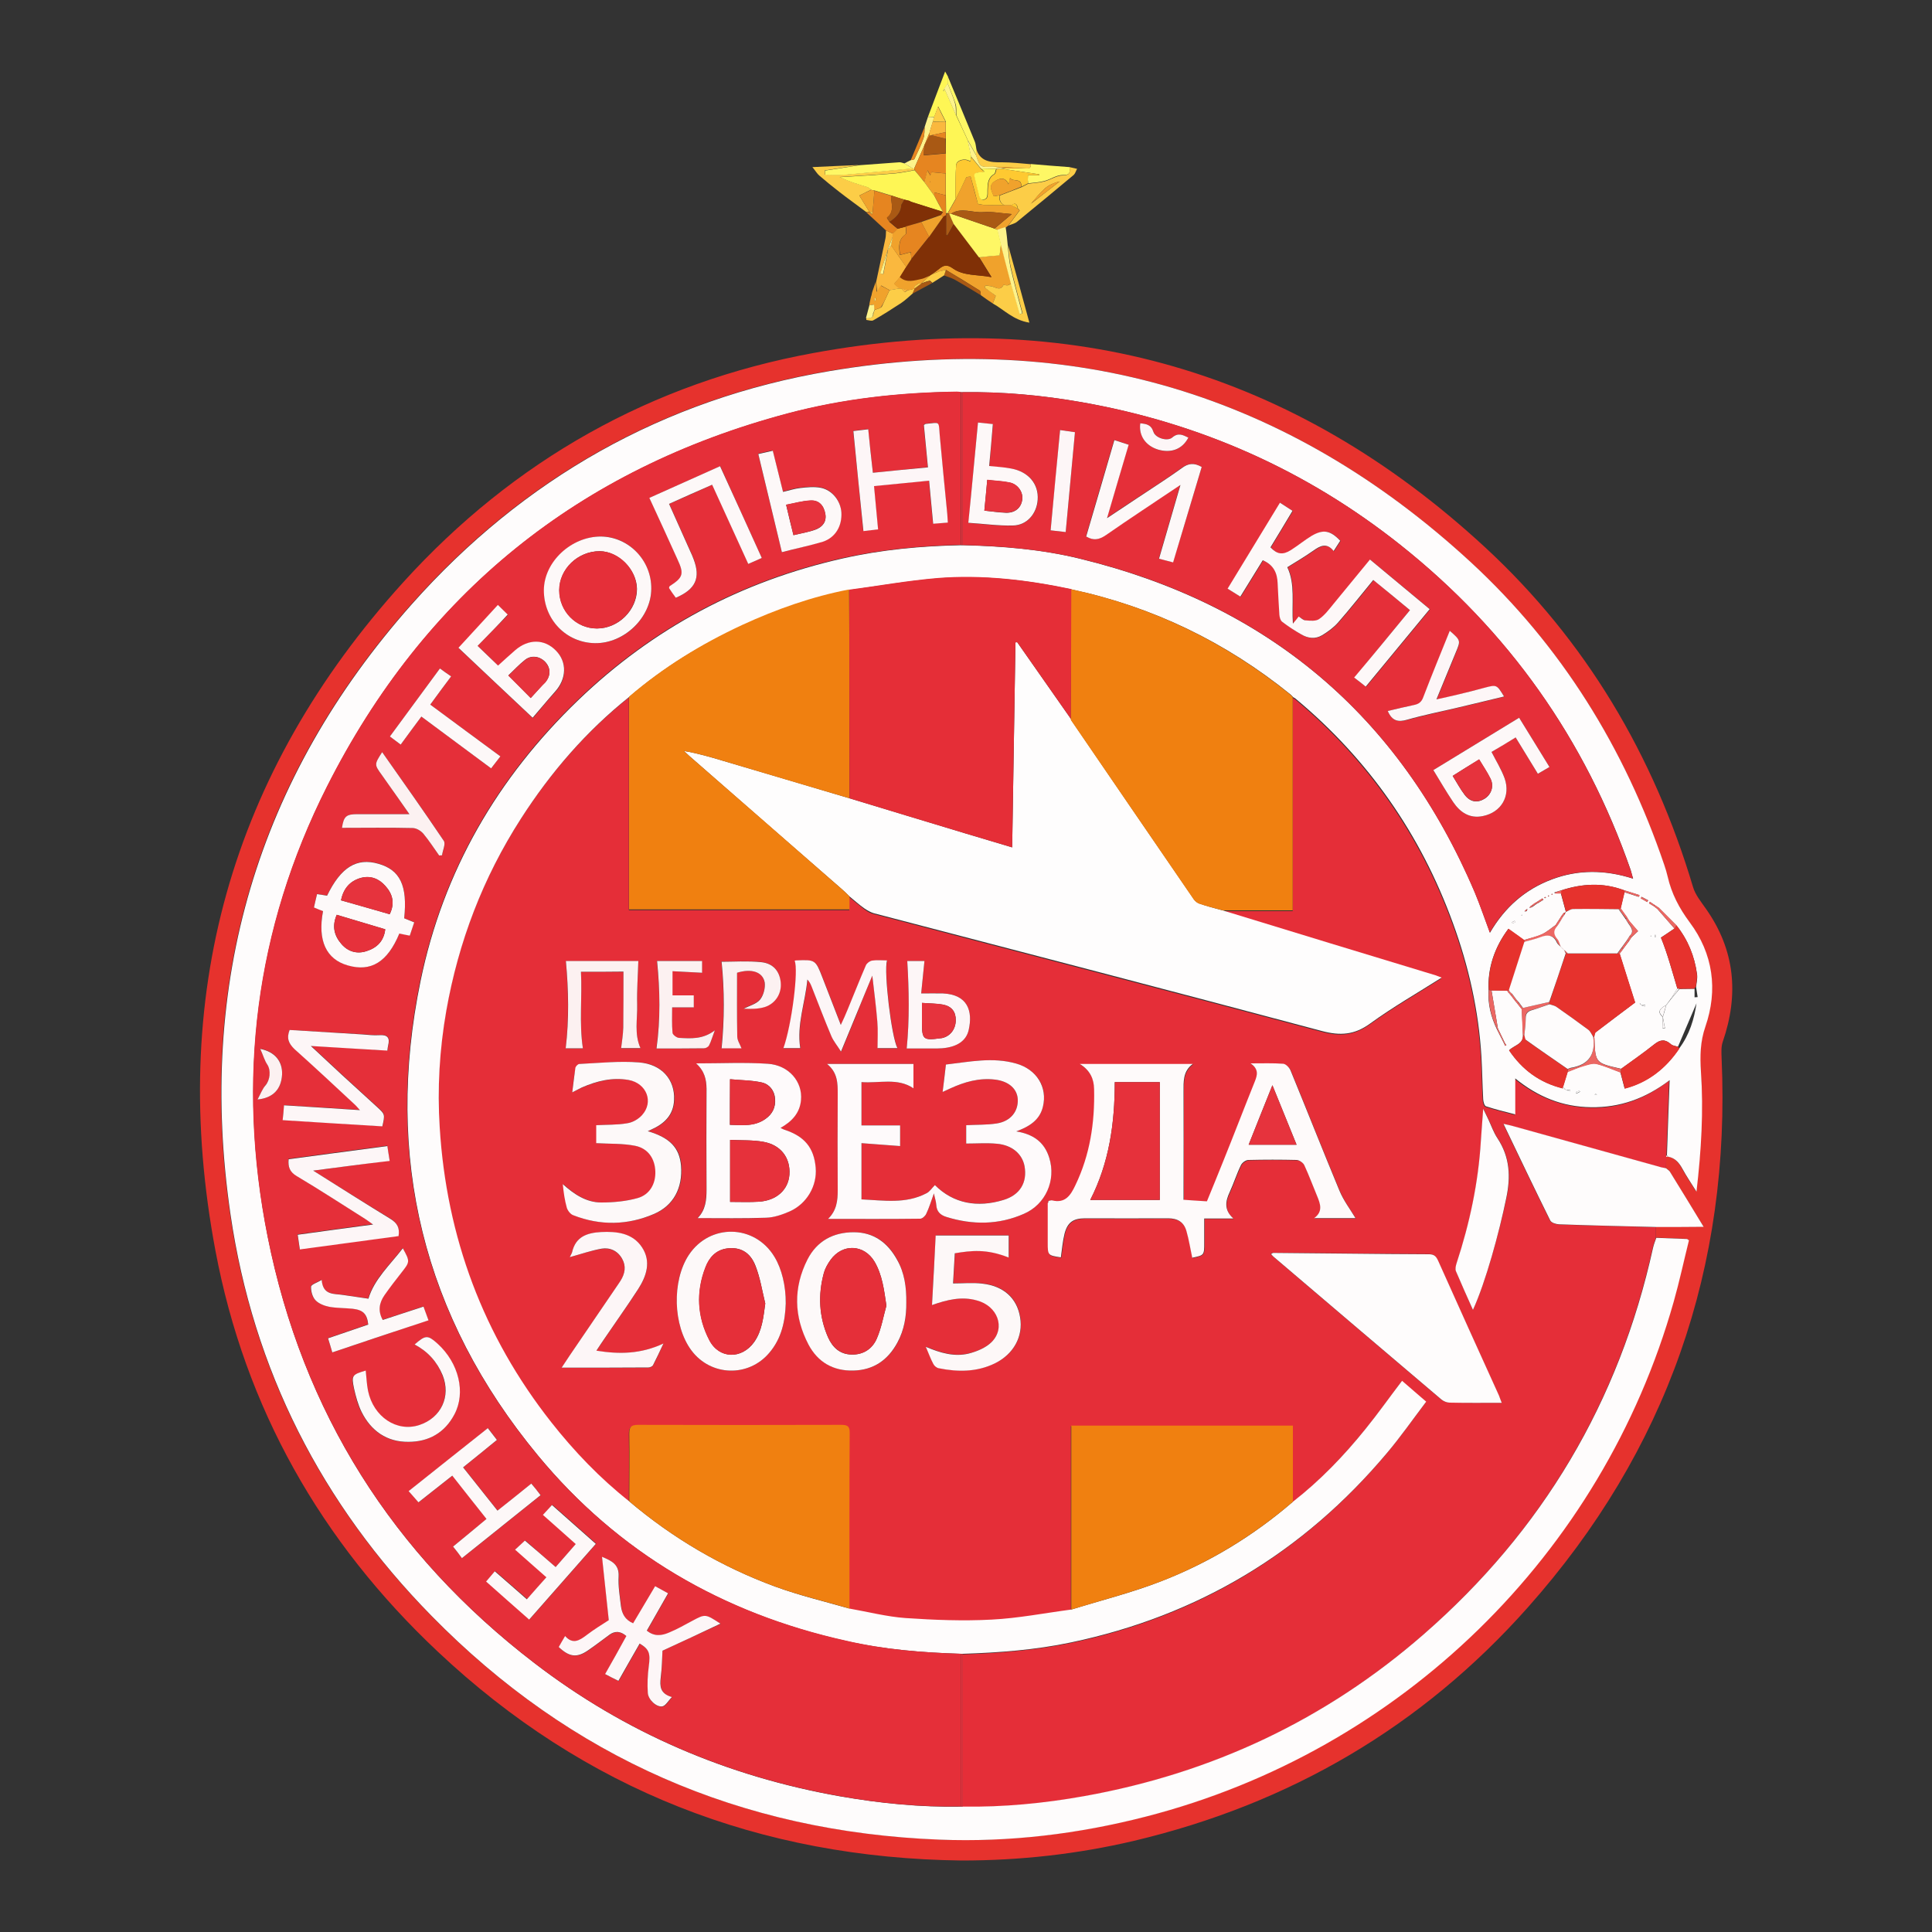 <?xml version="1.0" encoding="utf-8"?>
<!-- Generator: Adobe Illustrator 28.0.0, SVG Export Plug-In . SVG Version: 6.00 Build 0)  -->
<!DOCTYPE svg PUBLIC "-//W3C//DTD SVG 1.1//EN" "http://www.w3.org/Graphics/SVG/1.1/DTD/svg11.dtd">
<svg version="1.1" id="Слой_1" xmlns:x="http://ns.adobe.com/Extensibility/1.0/" xmlns:i="http://ns.adobe.com/AdobeIllustrator/10.0/" xmlns:graph="http://ns.adobe.com/Graphs/1.0/"
	 xmlns="http://www.w3.org/2000/svg" xmlns:xlink="http://www.w3.org/1999/xlink" x="0px" y="0px" viewBox="0 0 1000 1000"
	 style="enable-background:new 0 0 1000 1000;" xml:space="preserve">
<rect x="0" y="0" width="1000" height="1000" fill="#333333" stroke="none"/>
<style type="text/css">
	.st0{fill:#E6322D;}
	.st1{fill:#FEF655;}
	.st2{fill:#F0A22C;}
	.st3{fill:#FCCD47;}
	.st4{fill:#FAB83E;}
	.st5{fill:#E68520;}
	.st6{fill:#FEF765;}
	.st7{fill:#FDF38B;}
	.st8{fill:#A95914;}
	.st9{fill:#E52E38;}
	.st10{fill:#FEFCFC;}
	.st11{fill:#FEC931;}
	.st12{fill:#803006;}
	.st13{fill:#FEFDFD;}
	.st14{fill:#F08010;}
	.st15{fill:#FEFAFA;}
	.st16{fill:#FEFAFB;}
	.st17{fill:#FDF9F9;}
	.st18{fill:#FDF8F8;}
	.st19{fill:#FDF6F7;}
	.st20{fill:#FCF1F1;}
	.st21{fill:#E6333D;}
	.st22{fill:#E52F39;}
	.st23{fill:#E52E37;}
	.st24{fill:#EC6763;}
	.st25{fill:#E6313B;}
</style>
<g>
	<path class="st0" d="M497.7,963c-104.3-1.3-195.2-36.6-271.2-108.2c-60.3-56.7-99.7-126.1-115-207.5
		c-24.6-130.9,7.6-247,97.2-345.9c57.2-63.1,128.7-103.4,212.4-118.7c132.2-24.3,248.8,9.3,347.7,100.7
		C820.9,331.6,856,391,876.3,459.1c1.2,4.1,4.2,7.7,6.7,11.3c15.1,21.4,17.1,44.4,8.7,68.8c-0.9,2.6-0.7,5.6-0.6,8.5
		C895.9,655.9,862.8,751,790.8,832C735.9,893.8,667.5,933.7,587,952.8C557.7,959.7,527.9,963,497.7,963z M863.2,598.6
		c3.7,0.7,5.8,3.2,7.5,6.4c2,3.7,4.4,7.2,7.2,11.7c2.5-21.4,3.7-41.8,2.3-62.2c-0.5-7.9-0.4-15.3,2.3-23.2c6.6-19.1,3.9-37.7-8.1-54
		c-5.5-7.3-9.3-14.9-11.4-23.6c-0.5-2.1-1.1-4.2-1.8-6.2c-20.4-60.5-53.2-113.4-100.1-156.6c-94.3-87-205.6-120.2-332-98.9
		c-85.8,14.5-158.4,55.6-216.2,120.7c-80.2,90.4-111.2,196.4-93.8,315.7c11.7,80.4,47.2,150,104.1,207.9
		c72.1,73.4,160.2,111.8,262.9,115.8c36.1,1.4,71.7-2.9,106.7-11.9c132-34,236.3-135.7,273.3-266.5c3-10.6,5.3-21.4,7.9-31.8
		c-0.8-0.5-0.9-0.7-1-0.7c-5.3-0.2-10.6-0.4-15.9-0.6c0-1.9,0-3.8,0-5.7c8,0,15.9,0,24.6,0c-6-9.8-11.8-19.2-17.5-28.6
		c-0.4-0.7-1.2-1.1-1.9-1.7c0-2.1,0-4.1,0.1-6.2l0.4,0.1L863.2,598.6z"/>
	<path class="st1" d="M480.3,60.5c2.9-7.6,5.7-15.2,8.9-23.5c0.8,1.4,1.1,2,1.5,2.7c0,1.2,0,2.4-0.1,3.6c-0.6,0.9-1.2,1.7-1.8,2.6
		c-0.2,0.3-0.4,0.7-0.6,1c0,0,0.2,0.2,0.3,0.2c0.1-0.4,0.3-0.8,0.4-1.1c2,4.6,4,9.2,6,13.7c2,4.3,4,8.6,6,12.9
		c0.6,2.8,1.2,5.7,1.8,8.5c-0.1,0.8-0.3,1.5-0.5,2.4c-2.7-1.9-7.1-0.7-7.3,1.9c-0.4,5.6-0.3,11.3-0.4,17c0,0.1,0.2,0.2,0.3,0.3
		c-1.4,2.5-2.9,5.1-4.3,7.6c-0.3,0.1-0.5,0.1-0.8,0c0-3.1-0.1-6.2-0.1-9.4c0-3.8,0-7.5,0-11.3c0-3.5,0-6.9,0-10.4c0-2.5,0-5,0-7.6
		c0-1.1,0-2.3,0-3.4c0-1.7,0-3.5,0-5.2c-1.3-2.6-2.7-5.2-4-7.9c-0.6,1.6-1.3,3.4-2,5.3C482.4,60.6,481.4,60.5,480.3,60.5z"/>
	<path class="st2" d="M513.9,157.1c-2.1-1.4-4.2-2.8-6.2-4.3c-0.2-0.8-0.1-2.1-0.6-2.4c-5.8-3.7-11.6-7.2-17.5-10.7
		c-1.2,0.3-2.4,0.5-3.6,0.9c-1.6,0.5-3.1,1.2-4.6,1.9c1.6-1.1,3.2-2.1,4.7-3.4c2.3-1.9,4.1-2.4,7-0.3c5.6,4.1,12.5,3.2,20.1,4.6
		c-2.6-4.2-4.5-7.3-6.4-10.3c3.7-0.4,7.4-0.7,10.6-1c0.3-2.4,0.5-4.1,0.7-5.9c1.8,6.8,3.5,13.6,5.3,20.5c-0.6,0.3-1.3,0.9-1.9,1
		c-0.7,0.1-2-0.4-2.1-0.2c-1.6,3.1-3.7,1.4-5.8,0.8c-1.1-0.3-2.4-0.4-3.6-0.5c-0.1,0.4-0.2,0.7-0.3,1.1c1.9,1.4,3.8,2.7,5.7,4.2
		C514.8,154.5,514.4,155.8,513.9,157.1z"/>
	<path class="st3" d="M553.6,86.5c1.3,0.3,2.6,0.6,3.9,0.9c-0.6,1-0.9,2.3-1.7,3.1c-9.8,8.2-19.6,16.3-29.4,24.3c-1.2,1-3,1.3-4.5,2
		c1.9-2.6,3.9-5.2,5.9-7.9c-0.1-0.1-0.5-0.5-0.9-0.9c-0.4-2-1.1-3.6-3.4-1.7c-1.1,0-2.3,0-3.4,0c-2.3-1-2.9-2.8-2.6-5.1
		c3.7-1.4,7.5-2.9,11.2-4.3c1.2-0.6,2.3-1.2,3.5-1.8c2.8-0.4,5.7-0.5,8.4-1.2c3.3-0.9,6.5-3.2,9.6-3.1
		C554,90.7,553.8,89.1,553.6,86.5z M533.7,105.4c4.9-3.8,9.9-7.7,14.8-11.5c-2.9,0.7-5.5,1.8-7.6,3.6
		C538.3,99.8,536,102.7,533.7,105.4c-0.2,0.1-0.3,0.2-0.4,0.4C533.4,105.6,533.6,105.5,533.7,105.4z"/>
	<path class="st3" d="M448.3,109.7c-4.6-3.5-9.3-6.8-13.9-10.4c-3.5-2.7-6.9-5.5-10.3-8.4c-1.1-0.9-1.8-2.2-3.6-4.4
		c9-0.4,16.7-0.8,24.4-1.1c-5.9,0.9-11.9,1.9-18,2.8c0.1,0.5,0.1,1.5,0.2,2.2c3.4,0,6.6,0.2,9.7,0c11.9-1,23.8-2.2,35.6-3.3l0.4,0
		l0.4,0c0,0.3,0.1,0.6,0.1,0.9c-3.5,0.6-6.9,1.4-10.4,1.7c-9.4,0.8-18.9,1.3-28.3,1.9c4.7,2.3,9.5,3.7,14.3,5.2
		c0.8,0.2,1.4,0.9,2,1.4c-1.9,0.9-3.9,1.9-6.1,3c1.7,2.8,3.5,5.7,5.2,8.5C449.4,109.7,448.8,109.7,448.3,109.7z"/>
	<path class="st2" d="M526.8,108c0.4,0.4,0.8,0.8,0.9,0.9c-2,2.7-4,5.3-5.9,7.9c-0.3,0.3-0.7,0.5-1,0.8c-1.5,0.5-3,1-4.4,1.4
		c-0.5-0.2-1-0.4-1.6-0.7c2.7-2.3,5.5-4.6,8.9-7.5c-5.8-0.4-10.3-1.4-14.7-1c-5.6,0.5-11.3-2.7-16.7,0.8c-0.3,0-0.6,0-0.9,0
		c-0.3,0-0.6-0.1-0.9-0.1c1.4-2.5,2.9-5.1,4.3-7.6c1.7-3.5,3.3-6.9,5.4-11.2c-0.1,0,1.1-0.1,2.2-0.3c1.3,5,2.5,9.7,3.8,14.2
		c1.1,0.2,2.5,0.5,3.9,0.5c3.3,0.1,6.6,0.1,9.9,0.1c1.1,0,2.3,0,3.4,0C524.5,106.8,525.6,107.4,526.8,108z"/>
	<path class="st3" d="M513.9,157.1c0.5-1.3,1-2.6,1.5-4c-2-1.4-3.9-2.8-5.7-4.2c0.1-0.4,0.2-0.7,0.3-1.1c1.2,0.2,2.5,0.2,3.6,0.5
		c2.1,0.6,4.2,2.3,5.8-0.8c0.1-0.2,1.4,0.3,2.1,0.2c0.7-0.1,1.3-0.6,1.9-1c1.5,5.3,3.1,10.6,4.6,15.9c0.4-0.1,0.8-0.3,1.3-0.4
		c-2.1-8-4.3-15.9-6.1-23.9c-0.9-3.7-1-7.6-1.4-11.4c3.6,13,7.2,26,11,40.1C524.5,165.7,519.7,160.3,513.9,157.1z"/>
	<path class="st4" d="M453.5,145.9c1.6-7.5,3.2-15,4.8-22.5c0.3-1.3,0.2-2.8,0.3-4.1c1.2,0.5,2.3,1.1,3.5,1.6c0,0.6-0.1,1.2-0.1,1.8
		c-0.8,2.2-1.7,4.5-2.5,6.7c-1.3,4-2.6,8.1-3.8,12.1c0.5,0.1,1,0.3,1.5,0.4c0.8-4.1,1.6-8.3,2.4-12.4c0.5-0.9,1.1-1.8,1.6-2.6
		c2.6,3.8,5.2,7.5,7.9,11.3c-1.1,1.8-2.2,3.5-3.3,5.3c-0.9,1.1-1.9,2.2-2.9,3.4c1.2,1,2,1.7,2.8,2.4c-1.7,0.3-3.4,0.6-5.2,0.9
		c-1.4-0.8-2.9-1.6-4.4-2.4c-0.6,1.1-1.2,2-2,3.3C453.8,149,453.6,147.4,453.5,145.9z"/>
	<path class="st5" d="M462.1,120.9c-1.2-0.5-2.3-1.1-3.5-1.6c-3.4-3.2-6.9-6.3-10.3-9.5c0.6,0,1.1,0,1.7,0c0,0,0,0,0,0
		c0.5,0.4,1,0.8,1.4,1.2c0.1-0.4,0.2-0.8,0.3-1.2c0.3-3.7,0.6-7.4,0.9-11.1c2.9,0.9,5.7,1.7,8.6,2.6c0,3.9,2,8.3-2.1,11.5
		c-0.1,0,0.9,1.4,1.4,2.2c1.4,1.2,2.8,2.4,4.3,3.6C463.8,119.2,462.9,120.1,462.1,120.9z"/>
	<path class="st6" d="M553.6,86.5c0.2,2.6,0.4,4.2-3.5,4.1c-3.2-0.1-6.4,2.3-9.6,3.1c-2.7,0.7-5.6,0.9-8.4,1.2c0-0.6,0-1.2-0.1-1.7
		c0-0.8,0-1.7,0.1-2.5c1.9,0,3.9,0,5.8,0c0-0.2-0.1-0.3-0.1-0.5c-6.6-1-13.1-1.9-19.7-2.9c0.9,0,1.8,0,2.7-0.1
		c3.1-0.1,6.1-0.1,9.2-0.2c1.7,0.1,3.7,0.8,3.6-2.1C540.3,85.5,546.9,86,553.6,86.5z"/>
	<path class="st6" d="M472.5,87.2c-11.9,1.1-23.8,2.3-35.6,3.3c-3.1,0.3-6.3,0-9.7,0c-0.1-0.8-0.2-1.7-0.2-2.2
		c6.2-1,12.1-1.9,18-2.8c6.8-0.5,13.6-1,20.4-1.5c0.9-0.1,1.9,0.4,2.8,0.6C469.6,85.5,471,86.3,472.5,87.2z"/>
	<path class="st3" d="M460.4,150.2c1.7-0.3,3.4-0.6,5.2-0.9c0.3,0,0.6,0,0.9,0c0.6,0.6,1.2,1.3,1.7,1.9c0.6-0.3,1.1-0.6,1.7-1
		c0,0,0.1,0,0.1,0c1.2-0.3,2.4-0.5,3.5-0.8c-0.4,0.8-0.7,1.7-1.1,2.5c-2,1.7-3.8,3.5-5.9,4.9c-4.7,3.1-9.6,6.2-14.5,9
		c-0.9,0.5-2.4-0.1-3.6-0.2c0-0.3,0-0.6,0-0.9c0,0,0-0.1,0-0.1c1.8,0,3.8,0.2,3.7-2.6c0.2-0.5,0.4-1.1,0.7-1.6l0,0
		c1.3-0.6,3.1-0.8,3.7-1.8C457.8,156,459,153.1,460.4,150.2z"/>
	<path class="st6" d="M490.5,43.2c0-1.2,0-2.4,0.1-3.6c4.7,11.3,9.4,22.5,14,33.8c0.4,1,0.5,2.2,0.7,3.3c0,1.2,0,2.4,0,3.6
		c-1.5-2.6-2.9-5.2-4.4-7.8c-2-4.3-4-8.6-5.9-12.9c-0.1-1.9,0.2-4-0.4-5.8C493.4,50.2,491.9,46.7,490.5,43.2z"/>
	<path class="st7" d="M521.6,126.9c0.4,3.8,0.6,7.7,1.4,11.4c1.8,8,4.1,16,6.1,23.9c-0.4,0.1-0.8,0.3-1.3,0.4
		c-1.5-5.3-3.1-10.6-4.6-15.9c-1.8-6.8-3.5-13.6-5.3-20.5c-0.6-2.4-1.2-4.9-1.8-7.3c1.5-0.5,3-1,4.4-1.4
		C521,120.6,521.3,123.8,521.6,126.9z"/>
	<path class="st2" d="M460.4,150.2c-1.4,2.9-2.5,5.8-4.2,8.5c-0.6,1-2.4,1.2-3.7,1.8c-0.1-0.9-0.1-1.9-0.2-2.8
		c-1,0.1-1.7,0.2-2.4,0.3c0.1-0.6,0.2-1.1,0.3-1.7c0.2-0.9,0.4-1.7,0.6-2.6c0.1-0.3,0.2-0.6,0.3-0.9c0.1-0.6,0.3-1.2,0.4-1.8
		c0.6-1.7,1.2-3.4,1.8-5.2c0.2,1.5,0.3,3.1,0.5,5.3c0.8-1.4,1.4-2.3,2-3.3C457.5,148.6,458.9,149.4,460.4,150.2z M452.6,155.5
		c0.2,0.1,0.4,0.1,0.6,0.2c0-0.5,0-0.9,0.1-1.4c-0.1,0-0.3,0-0.4-0.1C452.8,154.7,452.7,155.1,452.6,155.5z"/>
	<path class="st3" d="M505.2,80.4c0-1.2,0-2.4,0-3.6c2,6.9,7.5,7.3,13.4,7.2c5,0,10,0.6,15,1c0,2.9-1.9,2.2-3.6,2.1
		c-5.3-0.3-10.7-0.6-16-0.8C507.3,86.6,507.3,86.6,505.2,80.4z"/>
	<path class="st7" d="M472.5,87.2c-1.5-0.9-2.9-1.7-4.4-2.6c1.1-0.6,2.2-1.2,3.3-1.7c0.6-0.2,1.7-0.2,1.9-0.6
		c1.7-3.6,3.4-7.1,4.7-10.8c0.6-1.8,0.5-3.9,0.6-5.8c0.6-1.7,1.1-3.5,1.7-5.2c1.1,0,2.2,0.1,3.3,0.1c-0.3,0.8-0.5,1.6-0.8,2.5
		c-0.6,1.9-1.2,3.8-1.7,5.7c-0.9,2.1-1.7,4.2-2.6,6.4l0,0c-1.8,4-3.5,8-5.3,12l-0.4,0L472.5,87.2z"/>
	<path class="st8" d="M489.6,139.7c5.8,3.5,11.7,7.1,17.5,10.7c0.5,0.3,0.4,1.6,0.6,2.4c-4.5-2.7-9-5.5-13.6-8.1
		c-1.7-0.9-3.6-1.4-5.4-2.1C489,141.6,489.3,140.7,489.6,139.7z"/>
	<path class="st5" d="M478.6,65.7c-0.2,2,0,4-0.6,5.8c-1.3,3.7-3,7.3-4.7,10.8c-0.2,0.4-1.2,0.4-1.9,0.6
		C473.8,77.2,476.2,71.4,478.6,65.7z"/>
	<path class="st3" d="M489.6,139.7c-0.3,0.9-0.6,1.9-0.9,2.8c-2,1.3-4.1,2.6-6.1,3.9c-0.5-0.4-1-1.1-1.4-1.1
		c-1.5,0.3-2.9,0.9-4.3,1.4c1.5-1.4,2.9-2.7,4.4-4.1l0.2-0.2c1.5-0.6,3-1.3,4.6-1.9C487.1,140.2,488.4,140,489.6,139.7z"/>
	<path class="st8" d="M476.8,146.8c1.4-0.5,2.9-1.1,4.3-1.4c0.4-0.1,0.9,0.7,1.4,1.1c-3.4,1.8-6.8,3.7-10.2,5.5
		c0.4-0.8,0.7-1.7,1.1-2.5c0,0-0.1-0.1-0.1-0.1C474.5,148.5,475.6,147.7,476.8,146.8L476.8,146.8z"/>
	<path class="st7" d="M450,158c0.7-0.1,1.4-0.2,2.4-0.3c0.1,0.9,0.1,1.9,0.2,2.8c0,0,0,0,0,0c-0.2,0.5-0.4,1.1-0.7,1.6
		c0.2,2.8-1.8,2.6-3.7,2.6C448.8,162.5,449.4,160.2,450,158z"/>
	<path class="st7" d="M450.9,153.8c-0.2,0.9-0.4,1.7-0.6,2.6C450.5,155.5,450.7,154.6,450.9,153.8z"/>
	<path class="st7" d="M451.6,151.1c-0.1,0.6-0.3,1.2-0.4,1.8C451.4,152.3,451.5,151.7,451.6,151.1z"/>
	<path class="st7" d="M448.2,164.8c0,0.3,0,0.6,0,0.9C448.2,165.4,448.2,165.1,448.2,164.8z"/>
	<path class="st9" d="M862.4,598.6c0,2.1,0,4.1-0.1,6.2c-0.8-0.2-1.7-0.3-2.5-0.5c-25.5-7.1-51-14.2-76.6-21.3
		c-1.4-0.4-2.9-0.7-5.1-1.2c8.3,17.3,16.1,33.7,24.2,50c0.6,1.1,2.9,1.9,4.5,2c16.8,0.6,33.5,0.9,50.3,1.4c0,1.9,0,3.8,0,5.7
		c-0.6,1.7-1.3,3.4-1.7,5.2c-17.6,79.7-57.3,146.5-118.8,200.1c-50.7,44.2-109.6,71.9-175.8,83.7c-20.7,3.7-41.5,5.7-62.6,5.4
		c0-26.3,0-52.7,0-79c18.8-0.6,37.5-2.1,56-5.9c65.7-13.7,120.1-46.5,163.3-97.8c7.2-8.5,13.6-17.7,20.5-26.8
		c-4.6-4-8.5-7.4-12.5-10.8c-6.4,8.5-12.4,16.9-18.9,24.9c-11.2,13.8-23.5,26.7-37.6,37.7c0-13.1,0-26.3,0-39.4
		c-38.7,0-76.6,0-114.7,0c0,32,0,63.6,0,95.2c-13.7,1.8-27.4,4.5-41.2,5.2c-14.8,0.8-29.8,0.2-44.6-0.8c-9.7-0.7-19.4-3.2-29-4.9
		c0-30.3,0-60.6,0.1-90.9c0-3.7-1.4-4.2-4.5-4.2c-35,0.1-70.1,0.1-105.1,0c-3.8,0-4.5,1.3-4.5,4.7c0.2,11.6,0,23.3,0,34.9
		c-15.1-12-28.4-25.9-40.4-41c-35.2-44.8-54.2-95.8-57.7-152.5c-1.3-20.2-0.1-40.4,3.4-60.4c6.3-35.7,19-68.9,38.6-99.4
		c15.4-24,33.8-45.3,56.1-63.1c0,36.7,0,73.4,0,110.1c38.4,0,76,0,114.1,0c0-2.4,0-4.6,0-6.7c2.6,2.1,5.1,4.2,7.7,6.2
		c1.5,1.1,3.1,2.1,4.9,2.5c77.2,20.3,154.5,40.3,231.7,60.9c9.7,2.6,17.1,2,25.3-3.9c11.7-8.5,24.3-15.7,36.9-23.7
		c-1.4-0.5-2.3-1-3.2-1.2c-18.1-5.5-36.2-11-54.3-16.5c-18.6-5.7-37.2-11.4-55.9-17.1c12,0,24,0,36.4,0c0-37.3,0-73.9,0-110.4
		c0.5,0.3,1,0.6,1.4,0.9c37.5,31.4,64.5,70.1,81.2,115.9c8.2,22.4,13.4,45.6,14.8,69.5c0.4,7.3,0.5,14.6,0.9,21.9
		c0.1,1.2,0.6,3.2,1.4,3.5c4.8,1.6,9.8,2.7,15.2,4.2c0-6.5,0-12.3,0-18.6c11.8,9.5,24.6,14.6,39.2,14.9c14.8,0.3,27.9-4.3,40.7-14
		c-0.5,13.7-0.9,26.3-1.4,38.9C862.5,598.2,862.4,598.4,862.4,598.6z M542.7,621.6c-0.1,0.7-0.2,1-0.2,1.3c0,6.9,0,13.8,0,20.7
		c0,6.4,0.1,6.5,6.8,7.4c0.6-4.1,1-8.2,1.9-12.2c1.4-5.9,4.5-8,10.6-8c14.4,0,28.7,0.1,43.1,0c4.9,0,8.1,2,9.4,6.6
		c1.3,4.5,2,9.2,3,13.8c6.2-1.4,6.2-1.4,6.2-7.7c0-4.1,0-8.2,0-12.6c5.1,0,9.7,0,15.1,0c-5.1-4.5-4.1-9-1.9-13.7
		c2.1-4.6,3.6-9.4,5.8-13.9c0.6-1.3,2.5-2.6,3.9-2.7c8.3-0.2,16.7-0.2,25,0c1.4,0,3.3,1.4,3.9,2.7c2.4,5.2,4.4,10.6,6.6,15.9
		c1.7,4.1,3.2,8.1-1.5,11.5c7.9,0,15.3,0,21.4,0c-2.7-4.5-6.2-9.1-8.3-14.2c-8.6-20.6-16.8-41.5-25.3-62.2c-0.6-1.5-2.4-3.4-3.8-3.5
		c-5.2-0.4-10.5-0.2-16.9-0.2c4.4,3.1,3.5,6.1,2.1,9.6c-5.5,13.4-10.7,26.9-16,40.4c-3,7.6-6.2,15.2-8.7,21.4
		c-4.6-0.3-8.1-0.5-12.1-0.8c0-1.8,0-3.3,0-4.9c0-17,0-33.9,0-50.9c0-5.3-0.4-10.6,4.8-14.5c-19.7,0-38.6,0-58.5,0
		c5.5,3.4,7.3,7.9,7.4,13c0.4,17.3-2.1,34-9.7,49.8c-2.5,5.3-5.3,9.5-12.1,7.8C544,621.3,543.4,621.5,542.7,621.6z M777.3,726.1
		c-0.8-1.9-1.2-2.9-1.6-3.8c-10.5-23.3-21-46.5-31.5-69.8c-1-2.2-2-3.4-4.7-3.4c-26.9-0.2-53.7-0.5-80.6-0.7c-0.3,0-0.7,0.3-1.2,0.6
		c0.5,0.5,0.8,1,1.2,1.3c29,24.7,58,49.4,87,74c1.1,0.9,2.8,1.6,4.2,1.6C759.1,726.2,767.8,726.1,777.3,726.1z M487.9,565.2
		c1.6-0.8,2.7-1.3,3.9-1.8c7.4-3.4,15.1-5.6,23.3-4.6c7.2,0.9,11.5,4.9,11.7,10.4c0.2,6.2-3.8,11.2-10.9,12.3
		c-5.1,0.8-10.4,0.6-15.8,0.9c0,3.3,0,6.8,0,9.5c5.4,0,10.7-0.4,15.9,0.1c7.8,0.7,13.1,5.3,14.3,11.6c1.6,8.3-2.3,14.9-10.9,17.5
		c-13.5,4-25.8,1.9-35.5-7.7c-1.6,1.6-2.7,3.4-4.3,4.2c-10.8,5.7-22.3,3.7-33.7,3.2c0-9.8,0-19.1,0-29.1c6.9,0.5,13.5,1,20,1.5
		c0-2.8,0-6.6,0-10.7c-6.8,0-13.4,0-20,0c0-7.5,0-14.8,0-22.4c9.3,0.7,18.5-2.4,26.9,3.2c0-4.5,0-8.6,0-12.6c-14.8,0-29.3,0-44.7,0
		c5.5,4.5,5.5,10,5.5,15.7c-0.1,16.5-0.1,33.1,0,49.6c0,5.4-0.5,10.5-5,14.9c16.3,0,32,0.1,47.7-0.1c1.1,0,2.6-1.4,3.1-2.5
		c1.5-3.2,2.5-6.5,4-10.6c0.5,2.5,1.1,4.2,1.2,5.9c0.3,3.5,2.1,5.3,5.3,6.3c13.5,4.2,26.9,4.1,40-1.6c11.4-5,16.7-17.5,13.2-29
		c-2.5-8.1-8.4-12.3-17.1-13.7c6.8-2.5,12-5.8,13.8-12.7c2.6-10.1-3.1-19.3-13.8-22.4c-12.1-3.5-24.1-0.9-36.4,0.5
		C489,555.7,488.5,560.2,487.9,565.2z M360.3,550.4c4.5,4,5.3,8.4,5.3,13.1c-0.1,17.4-0.1,34.8,0,52.1c0,5.4-0.4,10.5-4.6,14.9
		c12.1,0,23.7,0.3,35.3-0.2c4.2-0.2,8.5-1.6,12.4-3.3c8.9-4,14.2-13.3,13.4-22.6c-0.9-10.4-5.8-16.3-16.3-19.7
		c-0.5-0.2-1-0.5-1.9-0.9c5.9-3.3,10-7.7,10.6-14.4c0.9-9.6-6.3-18.1-17.2-18.8C385.4,549.9,373.3,550.4,360.3,550.4z M296.2,565.4
		c2.3-1.1,3.6-1.9,5.1-2.5c7.8-3.3,15.8-5.4,24.3-3.9c9.4,1.7,13.2,11.3,6.9,18.2c-1.9,2.1-5,3.7-7.7,4.2c-5.3,0.9-10.7,0.7-16,1
		c0,3.4,0,6.9,0,9.3c7.1,0.4,13.8,0.1,20.3,1.4c6.6,1.4,10,6.7,10.3,13.3c0.2,6.2-2.8,11.9-9.1,13.7c-6.1,1.7-12.6,2.3-18.9,2.3
		c-7.8,0-14.1-4.3-19.9-9.5c0.4,4.3,1,8.4,2.1,12.3c0.4,1.5,1.9,3.3,3.3,3.8c14,5.5,28.1,5.2,41.9-0.7c10.1-4.4,14.8-13.5,13.9-24.9
		c-0.7-9.3-5.7-14.4-17.2-17.9c0.7-0.3,1.1-0.6,1.7-0.8c6.8-2.9,11.6-7.5,11.9-15.4c0.4-10.4-6.4-18.6-18.2-19.4
		c-10.2-0.8-20.6,0.4-30.8,0.8c-0.7,0-1.9,1.3-2.1,2.1C297.1,556.7,296.7,560.7,296.2,565.4z M469.1,674.1
		c0.1-7.7-0.9-15.2-4.7-22.1c-4.8-8.8-12-14.2-22.4-14.2c-10.7,0-19,4.4-23.9,14c-7.5,14.7-7.1,29.7,0.5,44.2
		c4.8,9,12.8,13.7,23.3,13.4c10.5-0.3,17.8-5.5,22.7-14.5C468,688.4,469.3,681.4,469.1,674.1z M406.7,674.7c0-9.2-2.1-18-5.8-24.1
		c-10.2-17-33.5-17.5-44.4-1c-8.8,13.3-8.2,36.5,1.4,49.4c10,13.4,29.5,14,40.3,1.2C404.6,692.7,406.4,683.7,406.7,674.7z
		 M482.4,675.5c7.9-2.8,15.4-4.6,23.3-2.5c10.7,2.8,15,14.1,7.7,21.5c-3,3-7.7,5-11.9,6c-7.4,1.8-14.6-0.3-22.2-3.5
		c1.5,3.5,2.5,6.3,3.9,8.9c0.5,1,1.7,2,2.8,2.2c9.9,2,19.7,2,29-2.5c9.8-4.7,14.8-13.9,13.1-23.9c-1.6-9.8-8.5-16.2-19.6-17.4
		c-4.9-0.5-9.9-0.1-15.1-0.1c0.3-5.2,0.6-10.4,0.9-15.6c8.5-1.4,16.3-2.4,27.9,2.2c0-3.8,0-7.6,0-11.4c-12.7,0-25.1,0-37.8,0
		C483.7,651.5,483,663.2,482.4,675.5z M294.9,650.7c5.6-1.5,10.9-3.4,16.5-4.3c4.3-0.7,8.3,1.1,10.6,5.2c2.2,3.9,1.5,7.7-0.8,11.4
		c-0.4,0.6-0.8,1.2-1.2,1.8c-8.4,12.3-16.8,24.7-25.2,37c-1.2,1.8-2.4,3.7-4.1,6.2c15.6,0,30.3,0,44.9-0.1c0.8,0,2.1-0.6,2.4-1.2
		c1.8-3.3,3.3-6.7,5.4-11.2c-11.8,5.4-22.9,5.6-34.7,3.7c1.5-2.2,2.6-4,3.8-5.7c5.9-8.7,12-17.2,17.7-26c4.4-6.8,7-14.4,2.1-21.8
		c-4.9-7.3-12.9-8.3-21.2-7.9c-7.3,0.3-13.2,2.3-15,10.5C295.8,649.2,295.2,650,294.9,650.7z M762.4,678
		c6.6-14.5,13.6-40.3,17.3-57.7c2.4-11.3,1.9-21.4-4.5-31.1c-2-3-3.1-6.4-4.7-9.7c-0.8-1.7-1.6-3.4-2.7-5.6
		c-0.5,6-0.9,11.3-1.2,16.5c-1.3,21.8-5.8,42.9-12.6,63.5c-0.4,1.3-0.8,3-0.3,4.1C756.4,664.6,759.4,671.1,762.4,678z M451.5,505
		c1,8.8,2.1,16.3,2.7,23.9c0.4,4.5,0.1,9.1,0.1,13.7c3.2,0,6.7,0,10.3,0c-3.1-5.8-7.2-39.5-5.4-45.4c-2.6,0-5.2-0.3-7.7,0.1
		c-1.2,0.2-2.8,1.3-3.2,2.4c-3.3,7.6-6.4,15.3-9.5,23c-1,2.4-2.2,4.8-3.5,7.9c-3.4-8.7-6.4-16.6-9.5-24.5c-3.6-9.3-3.6-9.3-13.6-8.9
		c-0.3,0-0.5,0.2-0.8,0.2c2.2,4.7-1.4,33.1-5.8,45.2c3.1,0,6.3,0,8.7,0c-1.9-12.2,2.6-23.7,3.7-35.5c1.1,1.2,1.7,2.4,2.2,3.7
		c3.4,8.5,6.6,17.1,10.2,25.6c1.1,2.6,3,4.8,5,8c3-7.3,5.5-13.4,8-19.4C445.8,518.7,448.4,512.5,451.5,505z M300.7,503
		c7.5,0,14.5,0,22,0c0,9.8,0.1,19.4-0.1,29c-0.1,3.5-0.7,7.1-1.1,10.6c3,0,6.6,0,10,0c-3.3-7.4-1.5-15.1-1.7-22.5
		c-0.2-7.6,0.4-15.2,0.6-22.6c-12.3,0-25.5,0-37.5,0c1.3,15.2,1.6,30.2-0.1,45.2c2.8,0,6.4,0,8.9,0
		C299.7,529.4,301.4,516.2,300.7,503z M469.3,542.7c4.7,0,10.2,0,15.6,0c0.9,0,1.7,0,2.6-0.1c7.5-0.6,12.6-3.8,13.9-9.5
		c2.2-9.8-0.5-18.3-13.3-18.9c-3.5-0.2-7,0-11.3,0c0.6-6.1,1.2-11.6,1.7-16.8c-2.8,0-6.4,0-8.9,0
		C470.5,512.7,470.8,527.6,469.3,542.7z M381.5,503.5c7.4-2.3,13.3-0.5,14.2,4.9c0.5,2.8-0.5,6.7-2.4,8.9c-1.9,2.3-5.6,3.2-8.5,4.7
		c3.7,0.2,7.6,0.2,11.1-0.9c5.6-1.8,8.7-7.2,8.1-12.8c-0.6-5.8-3.9-9.8-10.2-10.4c-7.1-0.7-14.4-0.2-20.4-0.2
		c1.5,14.9,1.5,29.8,0,44.8c2.9,0,6.9,0,10.3,0c-0.8-2.1-2.1-4.1-2.2-6.2C381.4,525.5,381.5,514.6,381.5,503.5z M370,533.3
		c-6.3,4.8-12.6,4.2-18.7,3.9c-1.2,0-3.3-1.6-3.3-2.6c-0.4-4.4-0.2-8.8-0.2-13.2c4.1,0,7.7,0,11.2,0c0-1.8,0-3.8,0-6.2
		c-3.8,0-7.4,0-11,0c0-4.2,0-8,0-12.5c5.3,0.3,10.3,0.5,15.3,0.8c0-1.5,0-3.8,0-6.1c-8.3,0-16.3,0-23.3,0
		c1.6,15.2,1.9,30.1-0.3,45.3c7.8,0,16.2,0,24.6-0.1c0.9,0,2.2-0.8,2.6-1.5C368.1,539,368.8,536.7,370,533.3z"/>
	<path class="st10" d="M325.7,360.7c-22.3,17.8-40.7,39.1-56.1,63.1c-19.6,30.5-32.3,63.7-38.6,99.4c-3.5,20-4.7,40.2-3.4,60.4
		c3.5,56.7,22.5,107.8,57.7,152.5c11.9,15.1,25.2,29,40.4,41c22.6,19.1,47.8,33.9,75.5,44.1c12.5,4.6,25.6,7.7,38.5,11.4
		c9.7,1.7,19.3,4.2,29,4.9c14.8,1,29.8,1.6,44.6,0.8c13.8-0.7,27.5-3.4,41.2-5.2c15.5-4.8,31.3-8.7,46.4-14.6
		c25.1-9.7,47.9-23.6,68.3-41.2c14.1-11,26.4-23.8,37.6-37.7c6.5-8,12.4-16.4,18.9-24.9c3.9,3.4,7.9,6.8,12.5,10.8
		c-6.9,9.1-13.3,18.3-20.5,26.8c-43.2,51.3-97.6,84-163.3,97.8c-18.5,3.9-37.2,5.3-56,5.9c-0.3,0-0.6,0-0.9,0
		c-20-0.6-39.9-2.2-59.4-6.6c-64-14.2-118-45.6-159.7-96.1c-59.4-71.9-79.5-154.4-60.7-245.6c11.7-56.8,39.8-105.1,81.6-145.3
		c38.7-37.2,84.4-61.5,136.7-73.3c20.3-4.6,40.8-6.5,61.5-6.9c0.3,0,0.6,0,0.9,0c20.4,0.5,40.7,2.1,60.6,7
		c96.9,23.6,165.3,80.9,204.4,172.8c2.8,6.7,5.1,13.6,7.8,20.8c7.7-13.2,18.2-22.4,32-27.6c13.8-5.2,27.7-5,42.1-0.4
		c-0.6-1.9-0.9-3.3-1.3-4.6c-23.5-67.5-63.2-123.6-119.1-168.1C676.2,243.4,621.1,219,560,208.2c-20.4-3.6-41-5.5-61.7-5.2
		c-0.3,0-0.6,0-0.9,0c-0.7-0.1-1.4-0.2-2.1-0.2c-29.5,0.4-58.8,3.6-87.4,11.2c-108.3,28.8-188.3,93.4-238.6,193.2
		c-37.2,73.7-46.8,152-30.7,233c18.1,90.8,64.6,164.3,138,220.6c47,36.1,100,58.7,158.3,69c20.7,3.6,41.5,5.7,62.6,5.3
		c0.3,0,0.6,0,0.9,0c21,0.3,41.9-1.7,62.6-5.4c66.2-11.8,125.1-39.5,175.8-83.7c61.5-53.6,101.2-120.3,118.8-200.1
		c0.4-1.8,1.1-3.5,1.7-5.2c5.3,0.2,10.6,0.4,15.9,0.6c0.1,0,0.2,0.1,1,0.7c-2.6,10.4-4.9,21.2-7.9,31.8
		c-37,130.8-141.3,232.6-273.3,266.5c-35,9-70.6,13.3-106.7,11.9c-102.8-4-190.9-42.4-262.9-115.8
		c-56.9-57.9-92.4-127.5-104.1-207.9c-17.4-119.3,13.6-225.3,93.8-315.7c57.8-65.1,130.4-106.2,216.2-120.7
		c126.3-21.4,237.6,11.9,332,98.9c46.9,43.3,79.6,96.2,100.1,156.6c0.7,2,1.3,4.1,1.8,6.2c2,8.7,5.9,16.2,11.4,23.6
		c12.1,16.2,14.7,34.9,8.1,54c-2.7,7.8-2.8,15.3-2.3,23.2c1.4,20.4,0.2,40.7-2.3,62.2c-2.8-4.5-5.2-8-7.2-11.7
		c-1.7-3.1-3.7-5.7-7.5-6.4c-0.2-0.2-0.4-0.4-0.6-0.7c0.4-12.6,0.9-25.1,1.4-38.9c-12.8,9.7-25.9,14.2-40.7,14
		c-14.7-0.2-27.4-5.3-39.2-14.9c0,6.3,0,12.1,0,18.6c-5.5-1.4-10.4-2.6-15.2-4.2c-0.8-0.3-1.3-2.3-1.4-3.5
		c-0.4-7.3-0.5-14.6-0.9-21.9c-1.4-23.9-6.6-47.1-14.8-69.5c-16.7-45.9-43.7-84.6-81.2-115.9c-0.4-0.4-0.9-0.6-1.4-0.9
		c-0.5-0.5-1-1.1-1.5-1.5c-33.4-27-71.1-45.3-113.2-54.3c-22.9-4.9-46.1-7.6-69.5-5.7c-15.2,1.3-30.3,3.9-45.4,6
		c-19.3,3.7-37.7,10.2-55.4,18.4C363.1,333.4,343.4,345.5,325.7,360.7z M792.2,469.1c-0.2,0.3-0.4,0.5-0.6,0.8
		c0.4-0.1,0.8-0.2,1.2-0.3c0.4-0.2,0.7-0.4,1.1-0.7c0.5-0.4,1-0.7,1.5-1.1c0.4-0.2,0.7-0.4,1.1-0.6c0.8-0.5,1.6-1,2.4-1.5
		c-0.2-0.2-0.3-0.4-0.5-0.7c-0.8,0.5-1.7,1.1-2.5,1.6c-0.4,0.2-0.7,0.4-1.1,0.7c-0.5,0.4-1,0.7-1.5,1.1
		C792.8,468.6,792.5,468.8,792.2,469.1z M789.7,471c-0.2,0.3-0.4,0.5-0.6,0.8c0.4-0.1,0.8-0.1,1.2-0.2c0.1-0.4,0.2-0.7,0.3-1.1
		C790.3,470.6,790,470.8,789.7,471z M809.3,472.7c-0.3,0.4-0.7,0.8-1,1.3c-0.5,0.7-0.9,1.4-1.4,2.2c-0.6,0.9-1.2,1.7-1.7,2.6
		c-2.3,1.6-4.5,3.6-7.1,4.8c-2.9,1.4-6.2,2-9.3,3c-2.7-1.9-5.4-3.9-8.1-5.8c-7.3,9.7-10.8,20.7-10.2,31.7
		c-0.5,7.1,1.2,13.8,4.3,20.3c1.3,2.5,2.5,5,3.8,7.5c0.1,0.3,0.3,0.7,0.4,1c0.2-0.1,0.4-0.2,0.7-0.3c-0.3-0.4-0.5-0.8-0.8-1.2
		c-1.2-2.5-2.4-5-3.6-7.5c-1.1-6.6-2.2-13.1-3.3-19.7c2.7,0,5.4,0.1,8.1,0.1c0.2,0.3,0.4,0.7,0.7,1c0.4,0.5,0.8,0.9,1.2,1.4
		c0.7,1,1.5,1.9,2.2,2.9c0.4,0.5,0.8,0.9,1.2,1.4c0.8,1,1.5,2,2.3,2.9c0.2,4.5,0.4,8.9,0.6,13.4c0.2,4.8-4.4,5.2-7.2,7.9
		c6.8,10.1,15.9,16.8,27.8,19.7c0.6,0.3,1.1,0.6,1.7,0.9c0.7,0.2,1.4,0.5,2.1,0.7c0-0.3,0.1-0.6,0.1-0.9c-0.7,0.1-1.5,0.1-2.2,0.2
		c-0.5-0.6-1.1-1.1-1.6-1.7c0.8-2.6,1.6-5.2,2.4-7.8c2.8-1,5.6-2.2,8.4-3.1c2.1-0.6,4.5-1.5,6.5-1c4.3,1.1,8.3,2.9,12.4,4.4
		c0.7,2.7,1.4,5.3,2.2,8.4c12.1-3.2,21.3-10.4,28.3-20.8c5.3-7.1,7.7-15.1,8.9-23.3c-3.2,7.4-6.4,14.9-9.6,22.5
		c-1.2-0.4-2.7-0.5-3.6-1.3c-3-2.7-5.5-2.5-8.6,0c-5.6,4.5-11.4,8.5-17.2,12.7c-13.4-3-13.4-3-13.9-16.2c0-0.1,0-0.3-0.1-0.4
		c0.2-0.8,0.2-1.9,0.8-2.3c6.9-5.3,14-10.5,20.4-15.4c-2.6-8.3-5.3-16.8-8-25.3c0.6-0.8,1.2-1.6,1.8-2.4c1-1.3,2-2.7,3-4
		c0.4-0.7,0.9-1.3,1.3-2c1.2-1.1,2.5-2.3,3.4-3.2c-1.4-1.7-2.9-3.3-4.3-5c-0.4-0.7-0.9-1.3-1.3-2c-1.1-1.6-2.2-3.1-3.4-4.7
		c0.7-2.8,1.3-5.7,2-8.5c2.5,0.8,5,1.6,7.4,2.4c0.1-0.3,0.2-0.6,0.3-0.9c-2.6-0.8-5.2-1.7-7.9-2.5c-10.9-4.1-21.8-3.5-32.7,0.1
		c-1.1,0.3-2.2,0.7-3.3,1c0,0.2,0.1,0.4,0.1,0.5c1.1,0,2.1,0,3.2,0c0.9,3.2,1.7,6.4,2.6,9.6C810.2,472.3,809.8,472.5,809.3,472.7z
		 M849.4,520.3c-0.1-0.4-0.2-0.7-0.4-1.1c-0.1,0.1-0.3,0.2-0.3,0.2C849,519.7,849.2,520,849.4,520.3c0.7,0.3,1.4,0.5,2.1,0.7
		c0-0.3,0.1-0.6,0.1-0.9C850.9,520.2,850.2,520.2,849.4,520.3z M855.8,468.9c0.7,0.5,1.3,1,2,1.5c3,3.4,5.9,6.8,8.9,10.2
		c-2.6,1.8-5.2,3.5-7,4.7c3.4,8.3,5.8,17.4,8.5,26.4c-1.1,1.7-2.2,3.4-3.3,5.1c-0.9,1.2-1.7,2.3-2.6,3.5c-3.8,2-4.3,3.8-1.7,6.1
		c0,2,0,4,0,5.9c0.4,0,0.8-0.1,1.2-0.1c-0.4-1.9-0.8-3.9-1.1-5.8c0.6-2,1.2-4,1.7-6c0.9-1.1,1.7-2.3,2.6-3.4
		c1.4-1.7,2.8-3.4,4.3-5.1c2.6,0,5.2-0.1,7.8-0.1c0,1.5,0,2.9,0,4.4c0.5,0,1.1-0.1,1.6-0.1c-0.3-1.7-0.5-3.5-0.8-5.2
		c0.2-2.2,0.8-4.4,0.5-6.6c-1.3-9.3-4.7-17.8-10.6-25.2c-3.1-3.1-6.1-6.1-9.2-9.2c-0.7-0.5-1.4-0.9-2.1-1.4
		c-0.8-0.6-1.7-1.1-2.5-1.7c-0.1,0.3-0.3,0.5-0.4,0.8C854.3,468,855.1,468.5,855.8,468.9z M852.6,466.9c0.2-0.3,0.3-0.6,0.5-0.9
		c-1.1-0.6-2.3-1.2-3.4-1.8c-0.1,0.3-0.3,0.6-0.4,0.8C850.4,465.6,851.5,466.2,852.6,466.9z M815.6,565.3c0.1,0.3,0.2,0.5,0.3,0.8
		c0.6-0.3,1.3-0.7,1.9-1c-0.1-0.2-0.2-0.4-0.3-0.6C816.9,564.7,816.2,565,815.6,565.3z M782.6,477.3c0.1,0.2,0.2,0.4,0.2,0.7
		c0.5-0.2,1-0.4,1.5-0.7c0,0-0.2-0.4-0.3-0.7C783.6,476.8,783.1,477.1,782.6,477.3z M856.9,483.9c-0.1,0-0.2,0-0.3,0
		c0,0.4,0,0.8,0,1.3c0.1,0,0.2,0,0.3,0C856.9,484.7,856.9,484.3,856.9,483.9z M826.6,566.6c-0.4-0.2-0.7-0.5-0.8-0.5
		c-0.2,0.1-0.3,0.4-0.4,0.6C825.6,566.7,826,566.6,826.6,566.6z M787.9,473.9c0-0.1,0-0.3-0.1-0.4c0,0-0.2,0-0.3,0.1
		c0,0.1,0,0.3,0.1,0.4C787.7,474,787.8,473.9,787.9,473.9z M854.8,484.4c-0.1,0-0.2-0.1-0.4-0.1c0,0-0.1,0.2-0.1,0.3
		c0.1,0,0.2,0.1,0.4,0.1C854.8,484.7,854.8,484.5,854.8,484.4z M803.6,462.9c-0.1-0.1-0.2-0.3-0.3-0.3c-0.1,0-0.2,0.2-0.3,0.3
		c0.2,0.1,0.3,0.2,0.5,0.3C803.5,463,803.5,462.9,803.6,462.9z M801.8,463.7c-0.1-0.1-0.2-0.2-0.3-0.3c-0.1,0.2-0.2,0.3-0.3,0.5
		c0,0.1,0.2,0.2,0.2,0.2C801.6,464,801.7,463.8,801.8,463.7z M800.2,464.6c-0.1-0.1-0.2-0.3-0.3-0.3c-0.2,0-0.4,0.2-0.6,0.3
		c0.1,0.1,0.2,0.3,0.3,0.3C799.9,464.9,800,464.7,800.2,464.6z"/>
	<path class="st10" d="M857.2,635.1c-16.8-0.4-33.5-0.8-50.3-1.4c-1.6-0.1-3.9-0.8-4.5-2c-8.1-16.3-15.9-32.7-24.2-50
		c2.3,0.5,3.7,0.8,5.1,1.2c25.5,7.1,51,14.2,76.6,21.3c0.8,0.2,1.7,0.3,2.5,0.5c0.6,0.6,1.4,1,1.9,1.7c5.8,9.4,11.5,18.7,17.5,28.6
		C873.1,635.1,865.1,635.1,857.2,635.1z"/>
	<path class="st10" d="M862.6,598c0.2,0.2,0.4,0.4,0.6,0.7l-0.4,0.1l-0.4-0.1C862.4,598.4,862.5,598.2,862.6,598z"/>
	<path class="st11" d="M518.1,87.3c6.6,1,13.1,1.9,19.7,2.9c0,0.2,0.1,0.3,0.1,0.5c-1.9,0-3.9,0-5.8,0c0,0.8,0,1.7-0.1,2.5
		c0,0.6,0,1.2,0.1,1.7c-1.2,0.6-2.3,1.2-3.5,1.8c0.5-5-4.3-2.3-5.8-4.6c-0.2,1.3-0.4,2.1-0.7,3.3c-1.9-4.1-4.7-3.1-7-1.7
		c-3.6,2.1-1.9,5-0.7,7.9c1-0.2,2-0.3,3-0.5c-0.4,2.3,0.2,4.2,2.6,5.1c-3.3,0-6.6,0-9.9-0.1c-1.4,0-2.7-0.4-3.9-0.5
		c-1.2-4.6-2.4-9.2-3.8-14.2c-1.2,0.1-2.3,0.3-2.2,0.3c-2,4.3-3.7,7.7-5.4,11.2c-0.1-0.1-0.3-0.2-0.3-0.3c0.1-5.7-0.1-11.4,0.4-17
		c0.2-2.7,4.7-3.8,7.3-1.9c0.2-0.9,0.3-1.7,0.5-2.4c1.7,2.1,3.4,4.1,5.1,6.2c0.6,0.5,1.2,1,2,1.5c-5.1,0.4-5.6,0.6-5.2,2.7
		c0.8,3.4,1.6,6.9,2.5,10.2c0.2,0.7,1,1.7,1.4,1.7c0.8-0.1,2.1-0.6,2.4-1.3c0.5-1.1,0.4-2.5,0.4-3.8c0.1-3.2,0.1-6.3,3.4-8.3
		c0.7-0.4,0.8-1.7,1.1-2.7C516.5,87.4,517.3,87.3,518.1,87.3z"/>
	<path class="st5" d="M473.2,87.2c1.8-4,3.5-8,5.3-12c-0.2,2.1-0.3,4.1-0.4,5.2c3.7-0.3,7.6-0.6,11.5-1c0,3.5,0,6.9,0,10.4
		c-2.4-0.2-4.7-0.5-7.3-0.7c-0.1,0.3-0.4,1-0.7,1.7c-0.5-0.9-0.9-1.6-1.5-2.7c-0.7,2.4-1.1,4.3-1.6,6.1c-1.7-2-3.4-4.1-5-6.1
		C473.3,87.7,473.2,87.4,473.2,87.2z"/>
	<path class="st2" d="M478.4,94.2c0.5-1.8,1-3.7,1.6-6.1c0.6,1.1,1,1.9,1.5,2.7c0.3-0.7,0.6-1.4,0.7-1.7c2.6,0.3,4.9,0.5,7.3,0.7
		c0,3.8,0,7.5,0,11.3c-1.9-0.5-3.9-1-5.8-1.5c-0.1,0.5-0.1,1-0.2,1.6C481.8,98.8,480.1,96.5,478.4,94.2z M481.5,93.8
		c0,0.2,0,0.4-0.1,0.6c0.1-0.1,0.2-0.2,0.2-0.3C481.7,94,481.6,93.9,481.5,93.8z"/>
	<path class="st8" d="M489.5,79.3c-3.9,0.3-7.8,0.7-11.5,1c0.1-1.1,0.3-3.1,0.4-5.2c0,0,0,0,0,0c0.9-1.6,1.8-3.3,2.6-4.9
		c0.3-0.1,0.6-0.1,0.8-0.2c2.5,0.6,5.1,1.2,7.6,1.8C489.5,74.3,489.5,76.8,489.5,79.3z"/>
	<path class="st5" d="M483.5,101.2c0.1-0.6,0.1-1.1,0.2-1.6c2,0.5,3.9,1,5.8,1.5c0,3.1,0.1,6.2,0.1,9.4c0,0.3,0,0.6,0,0.9
		c-0.5,0.3-1.1,0.7-1.6,1c-0.3-0.4-0.7-0.7-1-1.1c0.4-0.5,0.7-1.1,1.1-1.6C486.6,106.8,485.1,104,483.5,101.2z"/>
	<path class="st4" d="M481.9,70c-0.3,0.1-0.5,0.1-0.8,0.2c0-0.5-0.1-0.9-0.1-1.4c0.6-1.9,1.2-3.8,1.7-5.7c2.3,0,4.5,0.1,6.8,0.1
		c0,1.7,0,3.5,0,5.2C487,68.9,484.5,69.5,481.9,70z"/>
	<path class="st7" d="M507.7,87.2c-1.7-2.1-3.4-4.1-5.1-6.2c-0.6-2.8-1.2-5.7-1.8-8.5c1.5,2.6,2.9,5.2,4.4,7.8
		c2.1,6.3,2.1,6.3,8.8,5.9c2.3,0.3,4.5,0.7,6.8,1c-0.9,0-1.8,0-2.7,0.1c-0.8,0-1.6,0.1-2.4,0.1C513,87.3,510.4,87.3,507.7,87.2z"/>
	<path class="st3" d="M489.5,63.1c-2.3,0-4.5-0.1-6.8-0.1c0.3-0.8,0.5-1.6,0.8-2.5c0.7-1.9,1.4-3.7,2-5.3
		C486.8,57.9,488.2,60.5,489.5,63.1z"/>
	<path class="st7" d="M490.5,43.2c1.3,3.5,2.9,7,3.9,10.6c0.5,1.8,0.3,3.9,0.4,5.8c-2-4.6-4-9.2-6-13.7c0,0-0.1-0.1-0.1-0.1
		C489.4,44.9,489.9,44.1,490.5,43.2z"/>
	<path class="st8" d="M489.7,111.4c0-0.3,0-0.6,0-0.9c0.3,0,0.5,0,0.8,0c0.3,0,0.6,0.1,0.9,0.1c0.8,1.8,1.6,3.5,2.3,5.3
		c-1.1,2-2.2,4-3.3,6c-0.2-0.1-0.5-0.2-0.7-0.3C489.7,118.2,489.7,114.8,489.7,111.4z"/>
	<path class="st5" d="M481.9,70c2.5-0.5,5.1-1.1,7.6-1.6c0,1.1,0,2.3,0,3.4C487,71.2,484.5,70.6,481.9,70z"/>
	<path class="st7" d="M488.9,45.9c-0.1,0.4-0.3,0.8-0.4,1.1c-0.1-0.1-0.3-0.2-0.3-0.2c0.2-0.3,0.4-0.7,0.6-1
		C488.8,45.8,488.9,45.9,488.9,45.9z"/>
	<path class="st12" d="M489.7,111.4c0,3.4,0,6.8,0,10.2c0.2,0.1,0.5,0.2,0.7,0.3c1.1-2,2.2-4,3.3-6c4.4,5.8,8.7,11.5,13.1,17.3
		c1.9,3.1,3.8,6.1,6.4,10.3c-7.6-1.5-14.5-0.6-20.1-4.6c-2.9-2.1-4.7-1.6-7,0.3c-1.5,1.2-3.1,2.3-4.7,3.4c0,0-0.2,0.2-0.2,0.2
		c-1.3,0.5-2.5,1.3-3.9,1.6c-3.9,0.8-8,2.4-11.6-0.9c1.1-1.8,2.2-3.5,3.3-5.3c0.9-1.4,1.8-2.7,2.7-4.1c3.1-3.8,6.1-7.7,9.2-11.5
		c2.4-3.4,4.8-6.8,7.2-10.2C488.6,112,489.1,111.7,489.7,111.4z"/>
	<path class="st6" d="M506.7,133.2c-4.4-5.8-8.7-11.5-13.1-17.3c-0.8-1.8-1.6-3.5-2.3-5.3c0.3,0,0.6,0,0.9,0
		c7.5,2.6,15,5.1,22.5,7.7c0.5,0.2,1,0.4,1.6,0.7c0.6,2.4,1.2,4.9,1.8,7.3c-0.2,1.7-0.4,3.5-0.7,5.9
		C514.1,132.4,510.4,132.8,506.7,133.2z"/>
	<path class="st2" d="M517.3,101.1c-1,0.2-1.9,0.3-3,0.5c-1.2-2.9-2.9-5.8,0.7-7.9c2.3-1.3,5.1-2.4,7,1.7c0.2-1.2,0.4-2,0.7-3.3
		c1.5,2.3,6.3-0.3,5.8,4.6C524.8,98.2,521.1,99.7,517.3,101.1z"/>
	<path class="st2" d="M533.6,105.3c2.4-2.6,4.6-5.5,7.3-7.8c2.1-1.8,4.7-3,7.6-3.6C543.6,97.7,538.7,101.6,533.6,105.3
		C533.7,105.4,533.6,105.3,533.6,105.3z"/>
	<path class="st11" d="M526.8,108c-1.1-0.6-2.3-1.2-3.4-1.7C525.7,104.4,526.3,105.9,526.8,108z"/>
	<path class="st2" d="M533.7,105.4c-0.1,0.1-0.3,0.2-0.4,0.4C533.4,105.6,533.5,105.5,533.7,105.4
		C533.6,105.3,533.7,105.4,533.7,105.4z"/>
	<path class="st1" d="M483.5,101.2c1.5,2.8,3,5.7,4.6,8.5c-5.5-1.7-11-3.5-16.5-5.2c-0.3-0.2-0.6-0.3-0.9-0.5
		c-0.8-0.2-1.7-0.4-2.5-0.6c-2.3-0.7-4.6-1.4-6.9-2.2c-2.9-0.9-5.7-1.7-8.6-2.6c-0.6-0.1-1.2-0.2-1.7-0.3c-0.7-0.5-1.3-1.2-2-1.4
		c-4.8-1.5-9.7-2.9-14.3-5.2c9.4-0.6,18.9-1.1,28.3-1.9c3.5-0.3,7-1.1,10.4-1.7c1.7,2,3.4,4.1,5,6.1
		C480.1,96.5,481.8,98.8,483.5,101.2z"/>
	<path class="st2" d="M450.9,98.3c0.6,0.1,1.2,0.2,1.7,0.3c-0.3,3.7-0.6,7.4-0.9,11.1c-0.6,0-1.2,0-1.7,0c0,0,0,0,0,0
		c-1.7-2.8-3.5-5.6-5.2-8.5C447,100.1,449,99.2,450.9,98.3z"/>
	<path class="st8" d="M514.7,118.3c-7.5-2.6-15-5.1-22.5-7.7c5.4-3.4,11.2-0.3,16.7-0.8c4.4-0.4,8.9,0.5,14.7,1
		C520.2,113.7,517.5,116,514.7,118.3z"/>
	<path class="st2" d="M471.7,134.1c-0.9,1.4-1.8,2.7-2.7,4.1c-2.6-3.8-5.2-7.5-7.9-11.3c0.3-1.4,0.5-2.8,0.8-4.2
		c0-0.6,0.1-1.2,0.1-1.8c0.9-0.8,1.7-1.6,2.6-2.5c1.4-0.4,2.8-0.7,4.2-1.1c0,1.4,0.5,3.5-0.1,4c-3.7,2.6-3.6,6.1-2.9,10.7
		c2-0.5,3.9-1,5.6-1.5C471.5,131.2,471.6,132.6,471.7,134.1z"/>
	<path class="st2" d="M465.7,143.4c3.6,3.3,7.7,1.7,11.6,0.9c1.3-0.3,2.6-1.1,3.9-1.6c-1.5,1.4-2.9,2.7-4.4,4.1c0,0,0,0,0,0
		c-0.5,0-0.9,0-1.4-0.1c-0.4,0.3-0.9,0.6-1.3,1c0,0,0.1-0.1,0.1-0.1c-0.3,0.3-0.6,0.6-1,0.8c0,0.3,0.1,0.6,0.1,1
		c0,0,0.1,0.1,0.1,0.1c-1.2,0.3-2.4,0.5-3.5,0.8c-1.2-0.3-2.3-0.6-3.5-0.9c-0.3,0-0.6,0-0.9,0c-0.8-0.7-1.6-1.4-2.8-2.4
		C463.8,145.7,464.7,144.6,465.7,143.4z"/>
	<path class="st7" d="M459.5,129.5c-0.8,4.1-1.6,8.3-2.4,12.4c-0.5-0.1-1-0.3-1.5-0.4C456.9,137.5,458.2,133.5,459.5,129.5
		C459.4,129.4,459.5,129.5,459.5,129.5z"/>
	<path class="st7" d="M462,122.7c-0.3,1.4-0.5,2.8-0.8,4.2c-0.5,0.9-1.1,1.8-1.6,2.6c0,0-0.1-0.1-0.1-0.1
		C460.3,127.2,461.1,125,462,122.7z"/>
	<path class="st12" d="M468.9,117.3c-1.4,0.4-2.8,0.7-4.2,1.1c-1.4-1.2-2.8-2.4-4.3-3.6c3.5-2.1,6-4.8,6.1-8.8
		c0.5-0.9,1.1-1.8,1.6-2.7c0.8,0.2,1.7,0.4,2.5,0.6c0.3,0.2,0.6,0.3,0.9,0.5c5.5,1.7,11,3.5,16.5,5.2c-0.4,0.5-0.7,1.1-1.1,1.6
		c-3.4,1.2-6.8,2.4-10.3,3.6C474.1,115.7,471.5,116.5,468.9,117.3z"/>
	<path class="st8" d="M468.1,103.3c-0.5,0.9-1.1,1.8-1.6,2.7c-0.1,4-2.7,6.7-6.1,8.8c-0.5-0.8-1.4-2.1-1.4-2.2
		c4.2-3.2,2.2-7.5,2.1-11.5C463.5,101.9,465.8,102.6,468.1,103.3z"/>
	<path class="st3" d="M450,109.7c0.6,0,1.2,0,1.7,0c-0.1,0.4-0.2,0.8-0.3,1.2C450.9,110.4,450.4,110.1,450,109.7z"/>
	<path class="st2" d="M520.8,87.2c-2.3-0.3-4.5-0.7-6.8-1c5.3,0.3,10.7,0.6,16,0.8C526.9,87.1,523.9,87.2,520.8,87.2z"/>
	<path class="st3" d="M532,93.2c0-0.8,0-1.7,0.1-2.5C532,91.6,532,92.4,532,93.2z"/>
	<path class="st4" d="M466.4,149.3c1.2,0.3,2.3,0.6,3.5,0.9c0,0-0.1,0-0.1,0c-0.6,0.3-1.1,0.6-1.7,1
		C467.6,150.6,467,149.9,466.4,149.3z"/>
	<path class="st2" d="M468.1,151.2c0.6-0.3,1.1-0.6,1.7-1C469.3,150.6,468.7,150.9,468.1,151.2z"/>
	<path class="st2" d="M451.9,162.2c0.2-0.5,0.4-1.1,0.7-1.6C452.3,161.1,452.1,161.6,451.9,162.2z"/>
	<path class="st7" d="M452.6,155.5c0.1-0.4,0.2-0.8,0.2-1.3c0.1,0,0.3,0,0.4,0.1c0,0.5,0,0.9-0.1,1.4
		C453,155.7,452.8,155.6,452.6,155.5z"/>
	<path class="st5" d="M481,68.8c0,0.5,0.1,0.9,0.1,1.4c-0.9,1.7-1.8,3.3-2.6,4.9C479.3,73,480.2,70.9,481,68.8z"/>
	<path class="st3" d="M475.4,146.7c0.5,0,0.9,0,1.4,0.1c-1.2,0.9-2.3,1.7-3.5,2.6c0-0.3-0.1-0.6-0.1-1c0.3-0.3,0.6-0.6,1-0.8
		c0,0-0.1,0.1-0.1,0.1C474.5,147.3,475,147,475.4,146.7z"/>
	<path class="st13" d="M632.8,471.2c18.6,5.7,37.2,11.4,55.9,17.1c18.1,5.5,36.2,11,54.3,16.5c0.9,0.3,1.8,0.7,3.2,1.2
		c-12.6,8-25.2,15.2-36.9,23.7c-8.2,6-15.6,6.5-25.3,3.9c-77.1-20.6-154.4-40.7-231.7-60.9c-1.7-0.5-3.4-1.5-4.9-2.5
		c-2.7-1.9-5.1-4.1-7.7-6.2c-1.3-1.3-2.6-2.6-4-3.8c-26.3-22.9-52.6-45.8-78.8-68.8c-1-0.9-1.9-1.8-2.9-2.7
		c7.2,1.2,13.9,3.2,20.6,5.2c21.7,6.4,43.4,12.8,65.1,19.3c20,6.1,40.1,12.1,60.1,18.2c7.9,2.4,15.9,4.7,24.1,7.2
		c0.6-35.7,1.1-70.9,1.7-106.1c0.3,0,0.6-0.1,0.9-0.1c9.3,13.2,18.5,26.5,27.8,39.7c0.1,0.3,0.1,0.6,0.3,0.8
		c21.1,30.9,42.2,61.8,63.4,92.6c0.7,1,1.8,1.9,2.9,2.2C624.8,469.1,628.8,470.1,632.8,471.2z"/>
	<path class="st14" d="M439.7,413.2c-21.7-6.4-43.4-12.8-65.1-19.3c-6.7-2-13.4-4-20.6-5.2c1,0.9,1.9,1.9,2.9,2.7
		c26.3,22.9,52.6,45.8,78.8,68.8c1.4,1.2,2.7,2.5,4,3.8c0,2.1,0,4.3,0,6.7c-38.1,0-75.7,0-114.1,0c0-36.7,0-73.4,0-110.1
		c17.7-15.2,37.4-27.3,58.5-37.1c17.8-8.2,36.2-14.7,55.4-18.4C439.7,341.2,439.7,377.2,439.7,413.2z"/>
	<path class="st14" d="M632.8,471.2c-4-1.1-8-2.1-12-3.4c-1.1-0.4-2.2-1.3-2.9-2.2c-21.2-30.9-42.3-61.8-63.4-92.6
		c-0.2-0.2-0.2-0.5-0.3-0.8c0.1-22.4,0.1-44.8,0.2-67.2c42.1,9,79.7,27.3,113.2,54.3c0.5,0.4,1,1,1.5,1.5c0,36.6,0,73.1,0,110.4
		C656.8,471.2,644.8,471.2,632.8,471.2z"/>
	<path class="st14" d="M669.2,777.3c-20.5,17.6-43.3,31.5-68.3,41.2c-15.1,5.8-30.9,9.8-46.4,14.6c0-31.6,0-63.2,0-95.2
		c38.1,0,76,0,114.7,0C669.2,751,669.2,764.2,669.2,777.3z"/>
	<path class="st14" d="M439.7,832.6c-12.8-3.8-25.9-6.8-38.5-11.4c-27.7-10.2-52.9-25-75.5-44.1c0-11.6,0.2-23.3,0-34.9
		c0-3.4,0.7-4.7,4.5-4.7c35,0.1,70.1,0.1,105.1,0c3.1,0,4.6,0.5,4.5,4.2C439.6,772,439.7,802.3,439.7,832.6z"/>
	<path class="st15" d="M542.7,621.6c0.7-0.1,1.3-0.4,1.8-0.3c6.8,1.7,9.6-2.5,12.1-7.8c7.6-15.8,10.1-32.5,9.7-49.8
		c-0.1-5.1-1.9-9.6-7.4-13c20,0,38.9,0,58.5,0c-5.2,3.8-4.8,9.2-4.8,14.5c0.1,17,0,33.9,0,50.9c0,1.5,0,3.1,0,4.9
		c3.9,0.3,7.5,0.5,12.1,0.8c2.5-6.2,5.7-13.8,8.7-21.4c5.4-13.4,10.6-27,16-40.4c1.4-3.5,2.3-6.5-2.1-9.6c6.4,0,11.7-0.2,16.9,0.2
		c1.4,0.1,3.2,2,3.8,3.5c8.5,20.7,16.7,41.5,25.3,62.2c2.1,5.1,5.6,9.7,8.3,14.2c-6.2,0-13.5,0-21.4,0c4.7-3.4,3.2-7.4,1.5-11.5
		c-2.2-5.3-4.2-10.7-6.6-15.9c-0.6-1.3-2.6-2.6-3.9-2.7c-8.3-0.2-16.7-0.2-25,0c-1.4,0-3.3,1.4-3.9,2.7c-2.2,4.5-3.7,9.3-5.8,13.9
		c-2.2,4.7-3.1,9.2,1.9,13.7c-5.5,0-10,0-15.1,0c0,4.4,0,8.5,0,12.6c0,6.4,0,6.4-6.2,7.7c-1-4.6-1.7-9.3-3-13.8
		c-1.3-4.6-4.5-6.6-9.4-6.6c-14.4,0.1-28.7,0-43.1,0c-6.1,0-9.1,2.1-10.6,8c-1,4-1.3,8.1-1.9,12.2c-6.7-1-6.8-1.1-6.8-7.4
		c0-6.9,0-13.8,0-20.7C542.5,622.7,542.6,622.4,542.7,621.6z M577,560.1c0,21.4-2.9,41.8-12.7,61c12.4,0,24.2,0,36,0
		c0-20.5,0-40.7,0-61C592.5,560.1,585,560.1,577,560.1z M671.1,592.5c-4.2-10.3-8.2-20.1-12.5-30.8c-4.4,10.9-8.3,20.7-12.3,30.8
		C654.8,592.5,662.6,592.5,671.1,592.5z"/>
	<path class="st10" d="M777.3,726.1c-9.5,0-18.3,0.1-27-0.1c-1.4,0-3.1-0.7-4.2-1.6c-29-24.6-58-49.3-87-74
		c-0.4-0.4-0.8-0.8-1.2-1.3c0.5-0.3,0.8-0.6,1.2-0.6c26.9,0.2,53.7,0.6,80.6,0.7c2.7,0,3.7,1.2,4.7,3.4c10.4,23.3,21,46.6,31.5,69.8
		C776.2,723.2,776.5,724.1,777.3,726.1z"/>
	<path class="st16" d="M487.9,565.2c0.6-5,1.2-9.5,1.7-14.2c12.2-1.4,24.2-4,36.4-0.5c10.6,3,16.3,12.3,13.8,22.4
		c-1.7,6.9-7,10.2-13.8,12.7c8.7,1.4,14.6,5.5,17.1,13.7c3.6,11.5-1.8,24.1-13.2,29c-13,5.7-26.4,5.8-40,1.6c-3.3-1-5.1-2.9-5.3-6.3
		c-0.1-1.7-0.7-3.3-1.2-5.9c-1.5,4.1-2.5,7.5-4,10.6c-0.5,1.1-2,2.5-3.1,2.5c-15.7,0.2-31.3,0.1-47.7,0.1c4.5-4.4,5-9.5,5-14.9
		c-0.1-16.5-0.1-33.1,0-49.6c0-5.7,0-11.2-5.5-15.7c15.4,0,29.9,0,44.7,0c0,4.1,0,8.2,0,12.6c-8.3-5.6-17.6-2.5-26.9-3.2
		c0,7.6,0,14.8,0,22.4c6.7,0,13.2,0,20,0c0,4.1,0,7.9,0,10.7c-6.6-0.5-13.1-1-20-1.5c0,10,0,19.3,0,29.1c11.4,0.5,22.9,2.5,33.7-3.2
		c1.6-0.8,2.7-2.6,4.3-4.2c9.6,9.6,22,11.8,35.5,7.7c8.6-2.6,12.4-9.1,10.9-17.5c-1.2-6.3-6.4-10.9-14.3-11.6
		c-5.2-0.5-10.5-0.1-15.9-0.1c0-2.7,0-6.2,0-9.5c5.4-0.3,10.6-0.1,15.8-0.9c7.1-1.1,11.1-6.1,10.9-12.3c-0.2-5.5-4.5-9.5-11.7-10.4
		c-8.3-1-15.9,1.2-23.3,4.6C490.6,563.9,489.5,564.5,487.9,565.2z"/>
	<path class="st16" d="M360.3,550.4c13.1,0,25.1-0.6,37.1,0.2c10.9,0.7,18.1,9.3,17.2,18.8c-0.6,6.7-4.7,11.1-10.6,14.4
		c0.9,0.4,1.3,0.7,1.9,0.9c10.5,3.4,15.4,9.3,16.3,19.7c0.8,9.3-4.5,18.6-13.4,22.6c-3.9,1.7-8.2,3.2-12.4,3.3
		c-11.6,0.4-23.2,0.2-35.3,0.2c4.2-4.3,4.6-9.5,4.6-14.9c-0.1-17.4-0.1-34.8,0-52.1C365.6,558.8,364.8,554.5,360.3,550.4z
		 M377.9,622.1c5.2,0,10.1,0.2,14.9-0.1c9.1-0.6,15.2-6.1,15.8-14c0.6-8.7-4.4-15.4-13.5-17c-5.5-1-11.3-0.7-17.2-1
		C377.9,600.8,377.9,610.7,377.9,622.1z M377.8,582.2c6.6,0.2,12.8,0.9,18.5-3.1c3.6-2.6,5.2-6,4.9-10.3c-0.3-4.3-2.9-7.6-6.8-8.5
		c-5.3-1.2-10.8-1.1-16.5-1.7C377.8,567.1,377.8,574.4,377.8,582.2z"/>
	<path class="st17" d="M296.2,565.4c0.6-4.6,1-8.6,1.6-12.6c0.1-0.8,1.3-2.1,2.1-2.1c10.3-0.5,20.6-1.6,30.8-0.8
		c11.9,0.9,18.7,9,18.2,19.4c-0.3,7.9-5.1,12.4-11.9,15.4c-0.5,0.2-1,0.5-1.7,0.8c11.5,3.4,16.4,8.6,17.2,17.9
		c0.9,11.4-3.8,20.5-13.9,24.9c-13.7,5.9-27.8,6.2-41.9,0.7c-1.4-0.5-2.8-2.3-3.3-3.8c-1.1-3.9-1.7-8-2.1-12.3
		c5.8,5.2,12.1,9.5,19.9,9.5c6.3,0,12.9-0.6,18.9-2.3c6.3-1.8,9.3-7.5,9.1-13.7c-0.2-6.5-3.6-11.9-10.3-13.3
		c-6.4-1.3-13.2-1-20.3-1.4c0-2.4,0-6,0-9.3c5.4-0.3,10.8-0.1,16-1c2.8-0.4,5.8-2.1,7.7-4.2c6.2-6.8,2.4-16.5-6.9-18.2
		c-8.5-1.5-16.5,0.5-24.3,3.9C299.8,563.5,298.4,564.3,296.2,565.4z"/>
	<path class="st17" d="M469.1,674.1c0.1,7.3-1.1,14.3-4.6,20.8c-4.9,9-12.2,14.2-22.7,14.5c-10.6,0.3-18.5-4.4-23.3-13.4
		c-7.6-14.5-8-29.5-0.5-44.2c4.9-9.5,13.3-14,23.9-14c10.4,0,17.6,5.5,22.4,14.2C468.2,658.8,469.2,666.4,469.1,674.1z M458.8,675.8
		c-1.2-8.1-2.1-15.8-6.1-22.7c-5.4-9.1-16.6-9.6-22.8-1c-1.5,2.1-2.8,4.4-3.5,6.9c-3,11.3-2.5,22.5,2.2,33.2
		c2.3,5.2,6.1,8.8,12.1,8.9c6.1,0.2,10.8-2.9,13.1-8.2C456.2,687.4,457.2,681.5,458.8,675.8z"/>
	<path class="st17" d="M406.7,674.7c-0.3,9-2.1,18-8.5,25.5c-10.8,12.8-30.3,12.2-40.3-1.2c-9.6-12.8-10.2-36-1.4-49.4
		c10.9-16.5,34.2-16,44.4,1C404.6,656.7,406.8,665.6,406.7,674.7z M396.1,674.7c-1.6-6.5-2.6-13.2-5-19.4c-2.8-7.3-8.1-10-14.8-9.1
		c-5.8,0.8-9.2,4.7-11.1,9.7c-5,12.8-4.3,25.7,2,37.8c5.1,9.8,16.8,9.9,23.2,0.9C394.5,688.7,395.1,681.9,396.1,674.7z"/>
	<path class="st18" d="M482.4,675.5c0.7-12.3,1.3-24,1.9-36c12.6,0,25.1,0,37.8,0c0,3.8,0,7.6,0,11.4c-11.6-4.6-19.4-3.6-27.9-2.2
		c-0.3,5.2-0.6,10.4-0.9,15.6c5.2,0,10.2-0.5,15.1,0.1c11.1,1.2,18,7.6,19.6,17.4c1.7,9.9-3.3,19.1-13.1,23.9
		c-9.3,4.5-19.1,4.5-29,2.5c-1.1-0.2-2.3-1.2-2.8-2.2c-1.4-2.6-2.4-5.4-3.9-8.9c7.5,3.2,14.8,5.3,22.2,3.5c4.3-1.1,8.9-3,11.9-6
		c7.3-7.4,3-18.7-7.7-21.5C497.8,670.9,490.3,672.7,482.4,675.5z"/>
	<path class="st19" d="M294.9,650.7c0.3-0.7,0.9-1.6,1.2-2.5c1.8-8.1,7.7-10.1,15-10.5c8.2-0.4,16.3,0.5,21.2,7.9
		c4.9,7.4,2.3,15-2.1,21.8c-5.7,8.8-11.8,17.3-17.7,26c-1.2,1.8-2.4,3.5-3.8,5.7c11.8,1.9,22.9,1.8,34.7-3.7
		c-2.1,4.5-3.7,7.9-5.4,11.2c-0.4,0.7-1.6,1.2-2.4,1.2c-14.6,0.1-29.2,0.1-44.9,0.1c1.7-2.5,2.9-4.4,4.1-6.2
		c8.4-12.3,16.8-24.7,25.2-37c0.4-0.6,0.8-1.2,1.2-1.8c2.3-3.7,3-7.5,0.8-11.4c-2.3-4.1-6.3-5.9-10.6-5.2
		C305.8,647.3,300.4,649.2,294.9,650.7z"/>
	<path class="st10" d="M762.4,678c-3.1-6.9-6-13.4-8.8-20c-0.5-1.1-0.1-2.8,0.3-4.1c6.8-20.7,11.3-41.8,12.6-63.5
		c0.3-5.2,0.8-10.5,1.2-16.5c1.1,2.2,1.9,3.9,2.7,5.6c1.5,3.2,2.7,6.7,4.7,9.7c6.4,9.7,6.9,19.8,4.5,31.1
		C776,637.8,769,663.6,762.4,678z"/>
	<path class="st19" d="M451.5,505c-3.1,7.5-5.7,13.7-8.2,19.9c-2.5,6.1-5,12.2-8,19.4c-2-3.2-3.9-5.4-5-8c-3.6-8.5-6.8-17-10.2-25.6
		c-0.5-1.3-1.1-2.5-2.2-3.7c-1.1,11.9-5.6,23.3-3.7,35.5c-2.4,0-5.5,0-8.7,0c4.3-12.1,7.9-40.5,5.8-45.2c0.2-0.1,0.5-0.2,0.8-0.2
		c9.9-0.4,10-0.4,13.6,8.9c3.1,7.9,6.1,15.8,9.5,24.5c1.4-3,2.5-5.4,3.5-7.9c3.2-7.7,6.2-15.4,9.5-23c0.5-1.1,2-2.2,3.2-2.4
		c2.5-0.4,5.1-0.1,7.7-0.1c-1.7,5.9,2.3,39.6,5.4,45.4c-3.6,0-7.1,0-10.3,0c0-4.5,0.3-9.1-0.1-13.7
		C453.5,521.3,452.5,513.8,451.5,505z"/>
	<path class="st20" d="M300.7,503c0.7,13.2-1,26.4,1,39.6c-2.5,0-6.1,0-8.9,0c1.8-15,1.5-30,0.1-45.2c12,0,25.3,0,37.5,0
		c-0.2,7.5-0.8,15-0.6,22.6c0.2,7.5-1.6,15.1,1.7,22.5c-3.4,0-7,0-10,0c0.4-3.5,1-7,1.1-10.6c0.1-9.6,0.1-19.2,0.1-29
		C315.2,503,308.2,503,300.7,503z"/>
	<path class="st19" d="M469.3,542.7c1.5-15.1,1.2-30.1,0.3-45.3c2.4,0,6,0,8.9,0c-0.5,5.2-1.1,10.7-1.7,16.8c4.2,0,7.8-0.1,11.3,0
		c12.8,0.6,15.5,9.1,13.3,18.9c-1.3,5.8-6.3,8.9-13.9,9.5c-0.9,0.1-1.7,0-2.6,0.1C479.5,542.7,474,542.7,469.3,542.7z M477.2,519.1
		c0,4,0,7,0,9.9c0,9.1,0.6,9.6,9.6,8.4c0.3,0,0.6-0.1,0.8-0.1c4.2-0.9,7-4.5,7.1-9.1c0.1-4.4-2-7.3-6.5-8.2
		C484.8,519.4,481.3,519.4,477.2,519.1z"/>
	<path class="st20" d="M381.5,503.5c0,11.1-0.1,22,0.1,32.9c0,2.1,1.4,4.1,2.2,6.2c-3.5,0-7.4,0-10.3,0c1.5-15,1.5-30,0-44.8
		c6,0,13.3-0.5,20.4,0.2c6.3,0.6,9.6,4.7,10.2,10.4c0.6,5.6-2.5,10.9-8.1,12.8c-3.5,1.1-7.4,1.1-11.1,0.9c2.9-1.5,6.6-2.4,8.5-4.7
		c1.8-2.2,2.8-6.1,2.4-8.9C394.8,503,388.9,501.2,381.5,503.5z"/>
	<path class="st20" d="M370,533.3c-1.3,3.4-1.9,5.7-3,7.8c-0.4,0.8-1.7,1.5-2.6,1.5c-8.4,0.1-16.8,0.1-24.6,0.1
		c2.1-15.2,1.8-30.1,0.3-45.3c7,0,15,0,23.3,0c0,2.3,0,4.5,0,6.1c-5-0.3-10-0.5-15.3-0.8c0,4.5,0,8.3,0,12.5c3.7,0,7.2,0,11,0
		c0,2.4,0,4.5,0,6.2c-3.6,0-7.2,0-11.2,0c0,4.4-0.2,8.9,0.2,13.2c0.1,1,2.1,2.5,3.3,2.6C357.5,537.5,363.7,538.1,370,533.3z"/>
	<path class="st21" d="M498.3,935.1c-0.3,0-0.6,0-0.9,0c0-26.3,0-52.7,0-79c0.3,0,0.6,0,0.9,0C498.3,882.4,498.3,908.7,498.3,935.1z
		"/>
	<path class="st22" d="M497.4,856c0,26.3,0,52.7,0,79c-21,0.4-41.9-1.6-62.6-5.3c-58.3-10.3-111.3-32.9-158.3-69
		c-73.3-56.3-119.9-129.8-138-220.6c-16.2-81-6.5-159.3,30.7-233c50.4-99.8,130.3-164.4,238.6-193.2c28.6-7.6,57.8-10.8,87.4-11.2
		c0.7,0,1.4,0.1,2.1,0.2c0,26.4,0,52.8,0,79.1c-20.7,0.5-41.3,2.4-61.5,6.9c-52.4,11.8-98,36.1-136.7,73.3
		c-41.8,40.2-69.8,88.5-81.6,145.3c-18.8,91.3,1.3,173.7,60.7,245.6c41.7,50.5,95.7,81.9,159.7,96.1
		C457.6,853.8,477.5,855.4,497.4,856z M342.9,854.4c9.8-4.5,19.6-9.1,30.1-13.9c-7.8-5.1-7.8-5-14.7-1.4c-3.9,2.1-7.8,4.3-11.9,6
		c-3.8,1.6-7.7,2.2-11.5-1c3.6-6.4,7.2-12.7,11-19.3c-2.4-1.3-4.6-2.5-6.7-3.7c-4,6.7-7.7,13-11.4,19.2c-4.3-1.8-5.9-5.1-6.3-8.9
		c-0.6-5.1-1.5-10.3-1.2-15.4c0.3-6.2-3.5-8-8.6-10.1c1.2,11.4,2.4,22.2,3.5,32.8c-3.4,2.3-7.7,4.8-11.6,7.8c-3.6,2.8-7,4.9-11,0.4
		c-1.2,2.1-2.3,4-3.3,5.7c5.5,5.2,9.4,5.7,15.2,1.7c3.8-2.6,7.4-5.5,11.1-8.1c2.9-2.1,5.8-1.8,8.7,0.7c-3.7,6.5-7.3,13-11,19.7
		c2.5,1.3,4.7,2.3,6.9,3.5c2-3.5,3.8-6.6,5.5-9.7c1.8-3.2,3.7-6.4,5.5-9.6c5,3,5.6,5.1,4.7,11.8c-0.6,4.5-0.8,9.1-0.5,13.7
		c0.2,3.6,4.5,7.6,7.6,7c1.7-0.3,2.9-2.8,4.9-4.8c-6.3-1.8-6.3-5.8-5.8-10.2C342.6,863.4,342.7,858.6,342.9,854.4z M209.2,475.3
		c1.8-16.9-2-25-13.3-28.3c-11.3-3.3-19.5,1.8-26.6,16.5c-1.6-0.2-3.2-0.5-5.2-0.8c-0.6,2.5-1.1,4.7-1.6,6.9
		c1.9,0.8,3.3,1.3,4.7,1.9c-2.9,15.3,1.6,24.9,12.8,28.1c12.1,3.5,20.7-1.7,26.7-16.5c1.7,0.3,3.5,0.7,5.4,1.1
		c0.8-2.4,1.5-4.6,2.3-6.9C212.5,476.6,210.8,475.9,209.2,475.3z M162.1,605.9c13.8-1.8,26.5-3.5,39.5-5.2c-0.4-2.9-0.8-5.2-1.2-7.7
		c-17.3,2.3-34.2,4.5-51.1,6.8c-0.3,3.9,0.6,6.5,4.1,8.7c12,7.3,23.9,14.9,35.8,22.4c1.1,0.7,2.2,1.5,3.8,2.7
		c-13.4,1.8-26.1,3.5-39,5.3c0.4,2.9,0.8,5.1,1.1,7.6c17.3-2.3,34.2-4.6,51.1-6.9c0.8-4.3-0.8-6.8-4.2-8.9
		C189.1,622.9,176.1,614.6,162.1,605.9z M149.9,533.1c-1.7,4.4-0.5,7.1,2.6,9.8c10.5,9.4,20.7,19,31.1,28.6c0.9,0.8,1.6,1.8,2.8,3
		c-13.5-0.9-26.3-1.7-39.3-2.5c-0.3,2.8-0.5,5-0.7,7.7c17.5,1.1,34.6,2.1,51.6,3.2c1.4-6.2,1.4-6.2-2.6-9.9
		c-6.1-5.6-12.3-11.2-18.5-16.9c-5-4.6-10-9.3-15.9-14.8c14,0.8,26.8,1.6,39.6,2.4c0.2-1.3,0.2-2,0.4-2.7c1-3.9-0.3-5.6-4.5-5.3
		c-3,0.2-6-0.3-9-0.4C175,534.6,162.5,533.8,149.9,533.1z M337.1,304.8c0.1-14.7-11.6-27-25.9-27.1c-15.3-0.1-29.4,13.1-29.6,27.7
		c-0.2,15.2,11.5,27.4,26.5,27.5C323.2,333.1,337,319.8,337.1,304.8z M394.3,288.8c-7.3-16.1-14.4-31.7-21.5-47.5
		c-12.5,5.6-24.5,11-36.6,16.4c5,10.9,9.7,21.3,14.5,31.7c3.5,7.7,3,9.6-4,14c-0.2,0.1-0.2,0.5-0.3,1c1.2,1.6,2.4,3.3,3.5,5
		c10.2-4.4,12.8-10.3,9.2-20c-0.5-1.3-1.1-2.6-1.7-4c-3.6-8.1-7.3-16.2-11-24.6c7.5-3.3,14.8-6.5,22.3-9.9
		c6.3,13.8,12.5,27.4,18.7,41C389.7,290.8,391.8,289.8,394.3,288.8z M451.8,244.7c-0.9-7.9-1.7-15.1-2.5-22.6
		c-2.9,0.3-5.2,0.6-7.7,0.9c1.8,17.5,3.5,34.4,5.2,51.8c2.6-0.3,5-0.6,7.6-0.9c-0.7-7.6-1.4-14.8-2.1-22.4c9.8-1,19-1.9,28.5-2.8
		c0.7,7.4,1.4,14.7,2.1,22.3c2.6-0.2,5-0.4,7.6-0.6c-0.1-1.8-0.2-3.2-0.3-4.6c-1.3-13.6-2.7-27.1-3.9-40.7c-0.7-7.6,0.1-6.5-7.2-5.8
		c-0.2,0-0.5,0.3-1,0.6c0.7,7.1,1.4,14.3,2.1,21.9C470.7,242.8,461.5,243.7,451.8,244.7z M234.5,800.5c1.7,2.1,3.1,3.9,4.7,6
		c13.6-10.9,27.1-21.7,40.7-32.6c-1.9-2.3-3.3-4-4.8-6c-6,4.8-11.6,9.3-17.5,14c-6.1-7.6-11.8-14.9-17.8-22.4
		c5.9-4.8,11.6-9.4,17.5-14.2c-1.7-2.2-3.2-4.1-4.7-6.1c-13.9,11.1-27.4,21.8-41,32.6c1.9,2.1,3.4,3.9,5.1,5.8
		c5.9-4.7,11.5-9.1,17.5-13.8c6,7.5,11.8,14.9,17.7,22.4C246,791,240.4,795.6,234.5,800.5z M247.2,334.3c5.6-5.7,10.6-10.8,15.7-16
		c-1.6-1.5-3-3-5.1-5c-6.7,7.3-13.3,14.5-20.4,22.2c11.9,11.2,24.4,23,38.4,36.2c3.3-3.8,7.2-8.8,11.5-13.4
		c6.1-6.7,6.4-15.4,0.6-21.3c-6-6.2-14.3-6.3-21.2-0.2c-2.9,2.5-5.8,5.2-8.8,7.9C254.4,341.2,251.1,337.9,247.2,334.3z M172,700
		c16.9-5.7,33.3-11.2,49.7-16.7c-1-2.7-1.8-4.8-2.6-7.1c-7.3,2.4-14.2,4.7-21.1,6.9c-2.6-4.7-1.8-8.9,0.9-12.8
		c2.8-4,5.8-7.9,8.8-11.7c4.5-5.7,4.5-5.7,0.7-12.6c-6.6,8.7-14.9,16-17.8,26.1c-4.5-0.7-8.7-1.2-12.9-1.9
		c-4.7-0.7-10.6,0.4-11.3-7.8c-2.3,1.4-5.4,2.3-5.5,3.5c-0.2,2.3,0.7,5.3,2.3,7c1.7,1.8,4.6,2.9,7.1,3.4c3.9,0.7,8,0.6,12,1
		c5.6,0.6,7.6,2.6,8.2,8.2c-6.8,2.3-13.7,4.7-20.8,7.1C170.6,695.2,171.2,697.3,172,700z M287.6,811.1c-5.4-4.7-10.6-9.2-15.7-13.8
		c-1.7,1.6-3.3,3-5.1,4.7c5.6,4.9,10.8,9.6,16.2,14.3c-3.5,3.9-6.7,7.5-10.1,11.4c-5.6-4.9-11-9.6-16.6-14.5
		c-1.5,1.7-2.9,3.4-4.5,5.3c7.5,6.6,14.8,13.1,22.3,19.7c11.6-13.2,22.9-26,34.5-39.2c-7.7-6.8-15.1-13.4-22.7-20.1
		c-1.8,1.9-3.1,3.4-4.7,5.1c5.7,5.1,11.3,10,17,15.1C294.5,803.2,291.2,807,287.6,811.1z M214.6,695.9c6.8,3.6,11.6,8.9,14.4,16
		c4.4,11-0.8,22.1-12.1,25.8c-11.7,3.8-23.8-4.2-26.5-17.7c-0.7-3.4-0.8-7-1.2-10.5c-7.2,2.2-7.6,2.6-6,9.5c0.9,4,1.9,8.2,3.8,11.8
		c5,9.9,13.1,15.6,24.3,15.6c10.5-0.1,18.8-4.7,23.8-14.2c6-11.4,2.3-26.6-8.7-36.6C221.5,690.9,220.3,690.9,214.6,695.9z
		 M404.7,285.8c7.3-1.9,14.3-3.4,21.1-5.6c6.6-2.2,10.1-8.1,9.6-15.2c-0.4-5.9-4.6-11.5-10.6-12.7c-3.4-0.7-7.1-0.3-10.7,0.1
		c-2.9,0.3-5.8,1.3-8.9,2c-1.8-7.2-3.5-14.1-5.3-21.3c-2.7,0.6-4.8,1.1-7.5,1.7C396.6,252.1,400.6,268.8,404.7,285.8z M197.8,389.3
		c-4.1,6.5-4.1,6.4-0.2,11.8c2.8,3.8,5.5,7.7,8.2,11.6c2,2.9,4,5.7,6.1,8.7c-9.4,0-18.2,0-26.9,0c-5.8,0-7,1.1-8,7.1
		c12.2,0,24.4-0.1,36.6,0.1c1.9,0,4.2,1.4,5.5,2.9c3,3.5,5.5,7.5,8.2,11.3c0.5,0,1-0.1,1.5-0.1c0.4-2.6,2-5.9,0.9-7.5
		C219.4,419.8,208.7,404.8,197.8,389.3z M207.4,385.4c3.7-5.1,7.2-9.8,10.7-14.5c12.2,9,24,17.8,36.1,26.8c1.7-2.3,3.2-4.1,4.8-6.2
		c-12.2-9-24.2-17.9-36.3-26.8c3.7-5.1,7.2-9.7,10.8-14.6c-2.1-1.5-3.9-2.7-5.8-4.1c-8.7,11.8-17.2,23.4-25.9,35.2
		C203.8,382.7,205.4,383.9,207.4,385.4z M133.3,569.1c8.2-0.8,12.4-5.6,12.7-13c0.3-6.6-3.5-11.8-11.3-13.3c1.4,3.3,2.2,5.9,3.7,8.2
		c2,3,1.5,7.9-1,10.7C135.8,563.7,134.9,566.2,133.3,569.1z"/>
	<path class="st22" d="M498.3,203c20.7-0.3,41.3,1.6,61.7,5.2c61.1,10.7,116.2,35.2,164.8,73.8c56,44.4,95.6,100.6,119.1,168.1
		c0.5,1.3,0.8,2.7,1.3,4.6c-14.4-4.6-28.3-4.8-42.1,0.4c-13.8,5.2-24.3,14.4-32,27.6c-2.7-7.2-5-14.1-7.8-20.8
		C724.2,370,655.8,312.6,558.9,289.1c-19.9-4.8-40.2-6.5-60.6-7C498.3,255.7,498.3,229.4,498.3,203z M729.8,315.8
		c-9.7,11.8-19.1,23.3-28.7,35c2.2,1.8,4.1,3.2,6,4.7c11.2-13.6,22.1-26.8,33.1-40.1c-10.4-8.6-20.6-17.1-30.9-25.7
		c-6.5,7.9-12.6,15.5-18.9,23c-2.3,2.7-4.5,5.8-7.4,7.8c-1.7,1.2-4.7,0.9-7,0.7c-1.2-0.1-2.4-1.3-3.6-2c-1,1.2-1.8,2.2-3,3.7
		c-0.7-10.5,1.3-20.5-2.9-29.2c4.7-2.9,9.2-5.6,13.5-8.6c3.5-2.4,6.9-4.3,10.5,0.2c1.3-2.1,2.4-3.7,3.4-5.3
		c-5.1-5.5-8.8-6.2-14.9-2.5c-3.7,2.2-7,5-10.6,7.3c-4.3,2.7-7.2,2.3-10.6-1.4c3.7-6.2,7.5-12.5,11.4-18.9c-2.2-1.4-4.2-2.7-6.5-4.2
		c-9.1,14.9-18,29.5-27.1,44.5c2.4,1.5,4.3,2.7,6.6,4.1c4-6.4,7.8-12.7,11.6-18.8c5.7,2.4,7.5,6.7,7.7,11.9
		c0.3,5.4,0.5,10.9,0.9,16.3c0.1,1.3,0.5,3,1.4,3.6c3.2,2.4,6.6,4.6,10,6.6c3.4,2,7.2,2.5,10.7,0.4c3-1.8,6-4,8.3-6.6
		c6.2-7.1,12.1-14.5,18.2-22C717.2,305.4,723.3,310.4,729.8,315.8z M622,241.7c-4-2.4-7-1.9-10.4,0.5c-7.5,5.4-15.2,10.3-22.9,15.4
		c-5,3.3-10,6.6-15.8,10.5c3.9-13.3,7.6-25.6,11.2-38c-2.8-0.9-4.9-1.6-7.4-2.4c-5,16.9-9.8,33.4-14.6,49.9
		c3.9,2.3,6.8,1.7,10.2-0.7c12.5-8.7,25.2-17,38.6-26c-3.8,13.2-7.4,25.6-11.1,38.2c2.7,0.7,4.8,1.3,7.3,1.9
		C612.2,274.5,617,258.2,622,241.7z M741.9,398.6c3.6,5.9,6.8,11.4,10.3,16.6c3.6,5.3,8.5,8.6,15.3,7.2c9.5-1.9,14.5-10.3,11.3-19.5
		c-1.6-4.7-4.4-8.9-6.8-13.7c3.9-2.4,8-4.9,12.5-7.5c3.9,6.4,7.6,12.5,11.5,18.8c2.1-1.2,3.9-2.2,6-3.5c-5.3-8.7-10.5-17-15.7-25.5
		C771.4,380.6,756.8,389.5,741.9,398.6z M506.2,218.7c-1.6,17.4-3.2,34.4-4.9,52c8,0.5,15.6,1.6,23.1,1.4
		c7.1-0.2,12.3-6.2,12.8-13.3c0.6-8.3-4.8-14.7-13.8-16.2c-3.6-0.6-7.4-0.8-11.3-1.3c0.6-7.3,1.2-14.4,1.9-21.7
		C511.2,219.3,509,219,506.2,218.7z M718.3,368c2.2,5.2,5.4,6,10.2,4.6c8.4-2.3,17-4.1,25.5-6.1c8.2-1.9,16.3-3.9,24.6-5.9
		c-3.8-6.2-3.8-6.2-10.2-4.5c-4.7,1.2-9.5,2.4-14.2,3.6c-3.3,0.8-6.6,1.5-10.6,2.4c3.6-8.6,6.8-16.4,10-24.3
		c2.6-6.2,2.5-6.2-3.1-11.2c-4.6,11.5-9.3,22.9-13.7,34.3c-1,2.5-2.3,3.6-4.8,4.1C727.4,365.8,723,366.9,718.3,368z M548.7,222.6
		c-1.6,17.4-3.2,34.5-4.9,51.9c2.8,0.3,5.1,0.6,7.8,0.9c1.6-17.5,3.2-34.6,4.8-51.7C553.5,223.3,551.3,222.9,548.7,222.6z
		 M590.2,219.1c-0.9,6.3,2.8,11.6,9.2,13.6c6.8,2.1,12.6-0.2,15.7-6.2c-2.8-1.3-5.2-2.8-8.4,0c-2.4,2.1-8.6,0.2-9.7-3
		C595.8,219.7,593.2,219.4,590.2,219.1z"/>
	<path class="st23" d="M554.5,304.9c-0.1,22.4-0.1,44.8-0.2,67.2c-9.3-13.2-18.5-26.5-27.8-39.7c-0.3,0-0.6,0.1-0.9,0.1
		c-0.6,35.2-1.1,70.4-1.7,106.1c-8.3-2.5-16.2-4.8-24.1-7.2c-20-6-40.1-12.1-60.1-18.2c0-36-0.1-72-0.1-108c15.1-2,30.2-4.7,45.4-6
		C508.4,297.3,531.6,300.1,554.5,304.9z"/>
	<path class="st0" d="M838.4,493.6c2.7,8.5,5.3,17,8,25.3c-6.5,4.8-13.5,10.1-20.4,15.4c-0.5,0.4-0.5,1.5-0.8,2.3
		c-0.2,0-0.4,0-0.6,0c-0.8-1.2-1.4-2.8-2.5-3.6c-5.5-4.1-11.1-8.1-16.7-12c-1-0.7-2.2-0.8-3.4-1.2c0-0.4,0-0.8,0-1.1
		c2.8-8.4,5.6-16.8,8.5-25.1c0.3,0,0.7,0,1,0c8.6,0,17.2,0,25.7,0C837.6,493.5,838,493.5,838.4,493.6z"/>
	<path class="st0" d="M808.9,563.4c-11.9-2.9-21-9.6-27.8-19.7c2.7-2.7,7.3-3.1,7.2-7.9c0.3,0,0.5,0,0.8,0c0.3,0.9,0.2,2.2,0.8,2.6
		c7.1,5.1,14.3,10,21.5,15c0,0.5,0,0.9,0.1,1.4c-0.8,2.6-1.6,5.2-2.4,7.8C809,562.8,808.9,563.1,808.9,563.4z"/>
	<path class="st0" d="M780.1,512.8c-2.7,0-5.4-0.1-8.1-0.1c-0.5-0.1-0.9-0.2-1.4-0.3c-0.6-11,2.9-22,10.2-31.7
		c2.7,1.9,5.4,3.8,8.1,5.8c0.1,0.4,0.1,0.7,0.2,1.1c-2.7,8.3-5.3,16.6-8,24.9C780.7,512.6,780.4,512.7,780.1,512.8z"/>
	<path class="st0" d="M869.3,542.7c-7,10.4-16.3,17.7-28.3,20.8c-0.8-3.1-1.5-5.8-2.2-8.4c0.1-0.6,0.2-1.2,0.3-1.9
		c5.8-4.2,11.6-8.3,17.2-12.7c3.1-2.5,5.6-2.7,8.6,0c0.9,0.8,2.4,0.9,3.6,1.3C868.8,542.2,869,542.5,869.3,542.7z"/>
	<path class="st0" d="M868.2,511.7c-2.7-9-5.1-18-8.5-26.4c1.8-1.2,4.4-2.9,7-4.7c0.3-0.6,0.6-1.1,1-1.7c5.9,7.4,9.4,15.9,10.6,25.2
		c0.3,2.1-0.3,4.4-0.5,6.6c-0.3,0.3-0.6,0.6-0.8,1c-2.6,0-5.2,0.1-7.8,0.1C868.9,511.8,868.6,511.8,868.2,511.7z"/>
	<path class="st0" d="M840.9,461.8c-0.7,2.8-1.3,5.7-2,8.5c-0.4,0.1-0.7,0.2-1.1,0.3c-7.9,0-15.7-0.2-23.6-0.1c-1.3,0-2.5,1-3.7,1.5
		c0,0,0.1,0.1,0.1,0.1c-0.9-3.2-1.7-6.4-2.6-9.6c0-0.5,0-1,0-1.6c10.9-3.6,21.8-4.2,32.7-0.1C840.8,461.1,840.9,461.5,840.9,461.8z"
		/>
	<path class="st21" d="M498.3,203c0,26.4,0,52.8,0,79.1c-0.3,0-0.6,0-0.9,0c0-26.4,0-52.8,0-79.1C497.7,203,498,203,498.3,203z"/>
	<path class="st24" d="M839.1,553.3c-0.1,0.6-0.2,1.2-0.3,1.9c-4.1-1.5-8.2-3.4-12.4-4.4c-2-0.5-4.4,0.4-6.5,1
		c-2.9,0.8-5.6,2-8.4,3.1c0-0.5,0-0.9-0.1-1.4c0.5-0.2,1-0.5,1.6-0.6c9.3-1.5,12.9-7,11.6-16.1c0.2,0,0.4,0,0.6,0
		c0,0.1,0,0.3,0.1,0.4C825.7,550.3,825.7,550.3,839.1,553.3z"/>
	<path class="st24" d="M789,535.8c-0.3,0-0.5,0-0.8,0c-0.2-4.5-0.4-8.9-0.6-13.4c0.2-0.2,0.5-0.5,0.7-0.7c4.5-1,9.1-2.1,13.6-3.1
		c0,0.4,0,0.8,0,1.1c-3.1,1.1-6.1,2.3-9.2,3.1c-2.3,0.6-3.1,1.8-3.1,4.2C789.7,530,789.3,532.9,789,535.8z"/>
	<path class="st24" d="M789.1,487.6c-0.1-0.4-0.1-0.7-0.2-1.1c3.1-1,6.3-1.7,9.3-3c2.5-1.2,4.7-3.1,7.1-4.8c0.3,0.3,0.6,0.5,0.9,0.8
		c-2.1,2.3-1.7,4.4,0.3,6.7c0.9,1,1.2,2.6,1.7,4c-0.7-0.7-1.6-1.3-2-2.1c-1.9-4.2-4.9-4.4-8.7-2.9
		C794.6,486.2,791.8,486.8,789.1,487.6z"/>
	<path class="st24" d="M770.6,512.4c0.5,0.1,0.9,0.2,1.4,0.3c1.1,6.6,2.2,13.1,3.3,19.7c-0.1,0.1-0.3,0.2-0.4,0.3
		C771.8,526.2,770.1,519.5,770.6,512.4z"/>
	<path class="st24" d="M867.7,478.9c-0.3,0.6-0.6,1.1-1,1.7c-3-3.4-5.9-6.8-8.9-10.2c0.2-0.2,0.4-0.4,0.7-0.7
		C861.6,472.8,864.7,475.9,867.7,478.9z"/>
	<path class="st24" d="M843.6,476.9c1.4,1.7,2.9,3.3,4.3,5c-1,0.9-2.2,2.1-3.4,3.2c-0.3-0.3-0.6-0.5-0.9-0.8
		c2.6-2.5,0.6-4.5-0.8-6.6C843.1,477.5,843.3,477.2,843.6,476.9z"/>
	<path class="st17" d="M862.4,520.3c-0.6,2-1.2,4-1.7,6l0,0C858.1,524,858.6,522.2,862.4,520.3C862.3,520.3,862.4,520.3,862.4,520.3
		z"/>
	<path class="st24" d="M840.9,461.8c0-0.3-0.1-0.7-0.1-1c2.6,0.8,5.2,1.7,7.9,2.5c-0.1,0.3-0.2,0.6-0.3,0.9
		C845.9,463.4,843.4,462.6,840.9,461.8z"/>
	<path class="st17" d="M868.2,511.7c0.3,0,0.7,0.1,1,0.1c-1.4,1.7-2.8,3.4-4.3,5.1l-0.1-0.1C866,515.1,867.1,513.4,868.2,511.7z"/>
	<path class="st24" d="M775.3,532.3c1.2,2.5,2.4,5,3.6,7.5c-0.1,0.1-0.2,0.3-0.3,0.4c-1.3-2.5-2.5-5-3.8-7.5
		C775,532.5,775.1,532.4,775.3,532.3z"/>
	<path class="st24" d="M837.9,470.5c0.4-0.1,0.7-0.2,1.1-0.3c1.1,1.6,2.2,3.1,3.4,4.7c-0.3,0.2-0.6,0.4-0.8,0.6
		C840.3,473.9,839.1,472.2,837.9,470.5z"/>
	<path class="st24" d="M843.2,487.1c-1,1.3-2,2.7-3,4c-0.2-0.2-0.5-0.5-0.7-0.7c1-1.3,1.9-2.7,2.9-4
		C842.6,486.7,842.9,486.9,843.2,487.1z"/>
	<path class="st24" d="M852.6,466.9c-1.1-0.6-2.2-1.2-3.4-1.9c0.1-0.3,0.3-0.6,0.4-0.8c1.1,0.6,2.3,1.2,3.4,1.8
		C852.9,466.3,852.8,466.6,852.6,466.9z"/>
	<path class="st17" d="M865,516.9c-0.9,1.1-1.7,2.3-2.6,3.4c0,0-0.1-0.1-0.1-0.1C863.2,519.1,864,517.9,865,516.9
		C864.9,516.8,865,516.9,865,516.9z"/>
	<path class="st17" d="M860.6,526.3c0.4,1.9,0.8,3.9,1.1,5.8c-0.4,0-0.8,0.1-1.2,0.1C860.6,530.3,860.6,528.3,860.6,526.3
		C860.6,526.3,860.6,526.3,860.6,526.3z"/>
	<path class="st24" d="M784.2,518.1c-0.7-1-1.5-1.9-2.2-2.9c0.2-0.2,0.5-0.5,0.7-0.7c0.7,1,1.5,2,2.2,3
		C784.7,517.7,784.5,517.9,784.2,518.1z"/>
	<path class="st24" d="M787.7,522.5c-0.8-1-1.5-2-2.3-2.9c0.2-0.2,0.5-0.5,0.7-0.7c0.7,1,1.5,2,2.2,3
		C788.2,522,787.9,522.2,787.7,522.5z"/>
	<path class="st24" d="M838.4,493.6c-0.4,0-0.8-0.1-1.1-0.1c0.7-1,1.5-2,2.2-3c0.2,0.2,0.5,0.5,0.7,0.7
		C839.6,492,839,492.8,838.4,493.6z"/>
	<path class="st24" d="M808.1,460.9c0,0.5,0,1,0,1.6c-1.1,0-2.1,0-3.2,0c0-0.2-0.1-0.4-0.1-0.5C805.8,461.6,806.9,461.2,808.1,460.9
		z"/>
	<path class="st24" d="M795.8,466.6c0.8-0.5,1.7-1.1,2.5-1.6c0.2,0.2,0.3,0.4,0.5,0.7c-0.8,0.5-1.6,1-2.4,1.5
		C796.1,467,795.9,466.8,795.8,466.6z"/>
	<path class="st24" d="M855.8,469c-0.8-0.5-1.6-1-2.3-1.5c0.1-0.3,0.3-0.5,0.4-0.8c0.8,0.6,1.7,1.1,2.5,1.7
		C856.3,468.6,856,468.8,855.8,469z"/>
	<path class="st10" d="M815.6,565.3c0.6-0.3,1.2-0.6,1.8-0.9c0.1,0.2,0.2,0.4,0.3,0.6c-0.6,0.3-1.3,0.7-1.9,1
		C815.8,565.8,815.7,565.5,815.6,565.3z"/>
	<path class="st16" d="M782.6,477.3c0.5-0.2,1-0.5,1.5-0.7c0.1,0.2,0.3,0.6,0.3,0.7c-0.5,0.3-1,0.5-1.5,0.7
		C782.8,477.7,782.7,477.5,782.6,477.3z"/>
	<path class="st24" d="M805.2,478.7c0.6-0.9,1.2-1.7,1.7-2.6c0.3,0.3,0.6,0.5,0.8,0.8c-0.6,0.9-1.2,1.7-1.7,2.6
		C805.8,479.2,805.5,478.9,805.2,478.7z"/>
	<path class="st24" d="M842.3,475c0.4,0.7,0.9,1.3,1.3,2c-0.3,0.3-0.5,0.5-0.8,0.8c-0.4-0.7-0.9-1.4-1.3-2.1
		C841.7,475.4,842,475.2,842.3,475z"/>
	<path class="st10" d="M849.4,520.3c0.7,0,1.5-0.1,2.2-0.1c0,0.3-0.1,0.6-0.1,0.9C850.8,520.7,850.1,520.5,849.4,520.3L849.4,520.3z
		"/>
	<path class="st24" d="M844.5,485.1c-0.4,0.7-0.9,1.3-1.3,2c-0.3-0.2-0.6-0.5-0.9-0.7c0.4-0.7,0.9-1.4,1.3-2.1
		C843.9,484.6,844.2,484.9,844.5,485.1z"/>
	<path class="st24" d="M778.9,539.8c0.3,0.4,0.5,0.8,0.8,1.2c-0.2,0.1-0.4,0.2-0.7,0.3c-0.1-0.3-0.3-0.7-0.4-1
		C778.7,540.1,778.8,539.9,778.9,539.8z"/>
	<path class="st24" d="M806.9,476.1c0.5-0.7,0.9-1.4,1.4-2.2c0.2,0.3,0.5,0.5,0.7,0.8c-0.4,0.7-0.8,1.4-1.3,2.2
		C807.5,476.6,807.2,476.4,806.9,476.1z"/>
	<path class="st10" d="M808.9,563.4c0-0.3,0.1-0.6,0.1-0.9c0.5,0.6,1.1,1.1,1.6,1.7l0,0C810,564,809.4,563.7,808.9,563.4z"/>
	<path class="st10" d="M810.6,564.3c0.7-0.1,1.5-0.1,2.2-0.2c0,0.3-0.1,0.6-0.1,0.9C812,564.7,811.3,564.5,810.6,564.3
		C810.6,564.3,810.6,564.3,810.6,564.3z"/>
	<path class="st24" d="M856.5,468.4c0.7,0.5,1.4,0.9,2.1,1.4c-0.2,0.2-0.4,0.4-0.7,0.7c-0.7-0.5-1.3-1-2-1.5
		C856,468.8,856.3,468.6,856.5,468.4z"/>
	<path class="st10" d="M856.9,483.9c0,0.4,0,0.8,0,1.3c-0.1,0-0.2,0-0.3,0c0-0.4,0-0.8,0-1.3C856.7,483.9,856.8,483.9,856.9,483.9z"
		/>
	<path class="st10" d="M826.6,566.6c-0.6,0.1-0.9,0.1-1.3,0.1c0.1-0.2,0.2-0.5,0.4-0.6C825.9,566.1,826.1,566.3,826.6,566.6z"/>
	<path class="st10" d="M849.4,520.3c-0.2-0.3-0.4-0.6-0.6-0.9c0,0,0.2-0.1,0.3-0.2C849.2,519.5,849.3,519.9,849.4,520.3
		C849.4,520.3,849.4,520.3,849.4,520.3z"/>
	<path class="st24" d="M785.4,519.5c-0.4-0.5-0.8-0.9-1.2-1.4c0.2-0.2,0.5-0.4,0.7-0.6c0.4,0.4,0.8,0.9,1.2,1.3
		C785.9,519.1,785.7,519.3,785.4,519.5z"/>
	<path class="st24" d="M782,515.2c-0.4-0.5-0.8-0.9-1.2-1.4c0.2-0.2,0.4-0.4,0.7-0.6c0.4,0.4,0.8,0.9,1.3,1.3
		C782.5,514.8,782.2,515,782,515.2z"/>
	<path class="st24" d="M808.3,473.9c0.3-0.4,0.7-0.8,1-1.3c0.2,0.2,0.4,0.4,0.6,0.6c-0.3,0.5-0.6,1-0.9,1.5
		C808.8,474.5,808.6,474.2,808.3,473.9z"/>
	<path class="st24" d="M795.2,467.8c-0.5,0.4-1,0.7-1.5,1.1c-0.2-0.2-0.4-0.4-0.6-0.6c0.5-0.4,1-0.7,1.5-1.1
		C794.8,467.5,795,467.6,795.2,467.8z"/>
	<path class="st16" d="M787.9,473.9c-0.1,0-0.3,0.1-0.3,0.1c-0.1-0.1-0.1-0.2-0.1-0.4c0.1,0,0.3-0.1,0.3-0.1
		C787.9,473.6,787.9,473.7,787.9,473.9z"/>
	<path class="st10" d="M854.8,484.4c0,0.1-0.1,0.3-0.1,0.3c-0.1,0-0.2-0.1-0.4-0.1c0-0.1,0.1-0.3,0.1-0.3
		C854.6,484.3,854.7,484.3,854.8,484.4z"/>
	<path class="st24" d="M790.3,471.5c-0.4,0.1-0.8,0.1-1.2,0.2c0.2-0.3,0.4-0.5,0.6-0.8C789.9,471.1,790.1,471.3,790.3,471.5z"/>
	<path class="st24" d="M803.6,462.9c0,0.1-0.1,0.2-0.1,0.3c-0.2-0.1-0.3-0.2-0.5-0.3c0.1-0.1,0.2-0.3,0.3-0.3
		C803.4,462.6,803.5,462.8,803.6,462.9z"/>
	<path class="st24" d="M789.7,471c0.3-0.2,0.6-0.4,0.8-0.6c-0.1,0.4-0.2,0.7-0.3,1.1C790.1,471.3,789.9,471.1,789.7,471z"/>
	<path class="st24" d="M792.7,469.6c-0.4,0.1-0.8,0.2-1.2,0.3c0.2-0.3,0.4-0.5,0.7-0.8C792.3,469.2,792.5,469.4,792.7,469.6z"/>
	<path class="st0" d="M809.3,472.7c0.4-0.2,0.9-0.4,1.3-0.6c0,0-0.1-0.1-0.1-0.1c-0.2,0.4-0.4,0.9-0.6,1.3
		C809.7,473.1,809.5,472.9,809.3,472.7z"/>
	<path class="st24" d="M793.7,468.9c-0.4,0.2-0.7,0.4-1.1,0.7c-0.2-0.2-0.3-0.3-0.5-0.5c0.3-0.2,0.7-0.5,1-0.7
		C793.4,468.5,793.6,468.7,793.7,468.9z"/>
	<path class="st24" d="M780.1,512.8c0.3-0.1,0.6-0.2,0.9-0.3c0.1,0.3,0.3,0.5,0.4,0.8c-0.2,0.2-0.4,0.4-0.7,0.6
		C780.6,513.5,780.3,513.1,780.1,512.8z"/>
	<path class="st24" d="M794.7,467.3c0.4-0.2,0.7-0.4,1.1-0.7c0.2,0.2,0.4,0.4,0.6,0.6c-0.4,0.2-0.7,0.4-1.1,0.6
		C795,467.6,794.8,467.5,794.7,467.3z"/>
	<path class="st24" d="M801.8,463.7c-0.1,0.1-0.2,0.3-0.3,0.4c-0.1-0.1-0.3-0.2-0.2-0.2c0-0.2,0.2-0.3,0.3-0.5
		C801.6,463.5,801.7,463.6,801.8,463.7z"/>
	<path class="st24" d="M800.2,464.6c-0.2,0.1-0.4,0.2-0.6,0.2c-0.1,0-0.2-0.2-0.3-0.3c0.2-0.1,0.4-0.2,0.6-0.3
		C800,464.4,800.1,464.6,800.2,464.6z"/>
	<path class="st1" d="M507.7,87.2c2.6,0.1,5.3,0.1,7.9,0.2c-0.4,0.9-0.4,2.3-1.1,2.7c-3.3,2-3.3,5.1-3.4,8.3c0,1.3,0.1,2.7-0.4,3.8
		c-0.3,0.7-1.5,1.2-2.4,1.3c-0.4,0-1.2-1-1.4-1.7c-0.9-3.4-1.7-6.8-2.5-10.2c-0.5-2,0.1-2.3,5.2-2.7C509,88.2,508.4,87.7,507.7,87.2
		z"/>
	<path class="st5" d="M481.5,93.8c0.1,0.1,0.2,0.2,0.2,0.3c0,0.1-0.1,0.2-0.2,0.3C481.5,94.2,481.5,94,481.5,93.8z"/>
	<path class="st2" d="M476.8,114.9c3.4-1.2,6.8-2.4,10.3-3.6c0.3,0.4,0.7,0.7,1,1.1c-2.4,3.4-4.8,6.8-7.2,10.2
		C479.5,120,478.1,117.4,476.8,114.9z"/>
	<path class="st5" d="M476.8,114.9c1.4,2.5,2.8,5.1,4.1,7.6c-3.1,3.8-6.1,7.7-9.2,11.5c-0.1-1.4-0.2-2.8-0.2-3.6
		c-1.8,0.5-3.7,1-5.6,1.5c-0.7-4.6-0.8-8.1,2.9-10.7c0.6-0.4,0.1-2.6,0.1-4C471.5,116.5,474.1,115.7,476.8,114.9z"/>
	<path class="st8" d="M471.6,104.4c-0.3-0.2-0.6-0.3-0.9-0.5C471,104.1,471.3,104.3,471.6,104.4z"/>
	<path class="st12" d="M474.2,147.6c-0.3,0.3-0.6,0.6-1,0.8C473.6,148.2,473.9,147.9,474.2,147.6z"/>
	<path class="st12" d="M475.4,146.7c-0.4,0.3-0.9,0.6-1.3,1C474.5,147.3,475,147,475.4,146.7z"/>
	<path class="st25" d="M577,560.1c8.1,0,15.5,0,23.3,0c0,20.3,0,40.4,0,61c-11.8,0-23.6,0-36,0C574.1,601.9,577,581.5,577,560.1z"/>
	<path class="st21" d="M671.1,592.5c-8.5,0-16.3,0-24.8,0c4-10.1,8-19.9,12.3-30.8C662.9,572.4,666.9,582.2,671.1,592.5z"/>
	<path class="st25" d="M377.9,622.1c0-11.3,0-21.3,0-32.1c5.9,0.3,11.7,0,17.2,1c9.1,1.6,14.1,8.4,13.5,17
		c-0.6,7.9-6.7,13.4-15.8,14C388,622.3,383.1,622.1,377.9,622.1z"/>
	<path class="st25" d="M377.8,582.2c0-7.8,0-15.1,0-23.6c5.7,0.5,11.2,0.5,16.5,1.7c3.9,0.9,6.5,4.2,6.8,8.5
		c0.3,4.3-1.2,7.7-4.9,10.3C390.7,583.2,384.4,582.4,377.8,582.2z"/>
	<path class="st22" d="M458.8,675.8c-1.6,5.7-2.6,11.7-5,17.1c-2.3,5.3-7,8.4-13.1,8.2c-6-0.2-9.8-3.8-12.1-8.9
		c-4.7-10.8-5.3-21.9-2.2-33.2c0.6-2.4,2-4.8,3.5-6.9c6.2-8.6,17.4-8.1,22.8,1C456.7,660,457.6,667.7,458.8,675.8z"/>
	<path class="st22" d="M396.1,674.7c-1,7.2-1.6,14-5.8,19.9c-6.4,9.1-18.1,8.9-23.2-0.9c-6.3-12.1-7-25-2-37.8
		c1.9-5,5.4-8.9,11.1-9.7c6.7-0.9,12.1,1.8,14.8,9.1C393.5,661.5,394.5,668.2,396.1,674.7z"/>
	<path class="st21" d="M477.2,519.1c4,0.3,7.6,0.2,11,0.9c4.5,0.9,6.6,3.9,6.5,8.2c-0.1,4.6-2.9,8.1-7.1,9.1
		c-0.3,0.1-0.6,0.1-0.8,0.1c-9.1,1.2-9.6,0.7-9.6-8.4C477.2,526.1,477.2,523.1,477.2,519.1z"/>
	<path class="st19" d="M342.9,854.4c-0.2,4.2-0.3,9-0.9,13.8c-0.5,4.5-0.5,8.4,5.8,10.2c-2,2-3.2,4.4-4.9,4.8c-3,0.6-7.4-3.4-7.6-7
		c-0.3-4.5-0.1-9.2,0.5-13.7c0.9-6.7,0.3-8.8-4.7-11.8c-1.8,3.2-3.7,6.4-5.5,9.6c-1.8,3.1-3.5,6.2-5.5,9.7c-2.3-1.1-4.4-2.2-6.9-3.5
		c3.8-6.7,7.4-13.1,11-19.7c-2.9-2.5-5.8-2.8-8.7-0.7c-3.7,2.7-7.3,5.5-11.1,8.1c-5.8,4-9.7,3.5-15.2-1.7c1-1.7,2-3.6,3.3-5.7
		c4,4.5,7.4,2.3,11-0.4c3.9-3,8.2-5.6,11.6-7.8c-1.1-10.6-2.3-21.5-3.5-32.8c5,2.1,8.9,3.9,8.6,10.1c-0.3,5.1,0.6,10.3,1.2,15.4
		c0.5,3.9,2.1,7.1,6.3,8.9c3.7-6.3,7.4-12.5,11.4-19.2c2.2,1.2,4.3,2.4,6.7,3.7c-3.8,6.7-7.4,13-11,19.3c3.8,3.2,7.8,2.6,11.5,1
		c4.1-1.7,8-3.9,11.9-6c6.9-3.7,6.9-3.7,14.7,1.4C362.6,845.3,352.7,849.9,342.9,854.4z"/>
	<path class="st17" d="M209.2,475.3c1.6,0.7,3.3,1.3,5.2,2.1c-0.8,2.3-1.5,4.4-2.3,6.9c-1.9-0.4-3.7-0.7-5.4-1.1
		c-6.1,14.7-14.6,20-26.7,16.5c-11.2-3.2-15.7-12.9-12.8-28.1c-1.4-0.5-2.8-1.1-4.7-1.9c0.5-2.2,1-4.5,1.6-6.9
		c1.9,0.3,3.6,0.5,5.2,0.8c7.1-14.7,15.3-19.8,26.6-16.5C207.1,450.3,211,458.4,209.2,475.3z M174.3,473.5c-2.6,6-1.3,10.9,2.5,15.2
		c3.4,3.9,8,5.2,12.9,3.6c5.4-1.7,9-5.2,9.7-11.3C191,478.5,182.8,476,174.3,473.5z M201.7,473.2c2.8-5.7,1.5-10.5-2.2-14.6
		c-3.3-3.8-7.7-5.5-12.7-4.2c-5.7,1.6-9,5.5-10.3,11.6C185.1,468.4,193.4,470.8,201.7,473.2z"/>
	<path class="st19" d="M162.1,605.9c14,8.8,26.9,17,40,25c3.4,2.1,4.9,4.5,4.2,8.9c-16.9,2.3-33.8,4.6-51.1,6.9
		c-0.4-2.6-0.7-4.8-1.1-7.6c12.9-1.8,25.6-3.5,39-5.3c-1.6-1.1-2.7-2-3.8-2.7c-11.9-7.5-23.7-15.2-35.8-22.4
		c-3.5-2.1-4.5-4.7-4.1-8.7c17-2.3,33.8-4.5,51.1-6.8c0.4,2.4,0.7,4.8,1.2,7.7C188.6,602.4,175.9,604.1,162.1,605.9z"/>
	<path class="st19" d="M149.9,533.1c12.6,0.8,25.1,1.5,37.5,2.3c3,0.2,6,0.6,9,0.4c4.2-0.3,5.5,1.4,4.5,5.3
		c-0.2,0.7-0.2,1.4-0.4,2.7c-12.8-0.8-25.6-1.5-39.6-2.4c5.9,5.5,10.9,10.2,15.9,14.8c6.1,5.6,12.3,11.2,18.5,16.9
		c4,3.7,4,3.7,2.6,9.9c-17-1-34.1-2.1-51.6-3.2c0.3-2.7,0.5-4.9,0.7-7.7c12.9,0.8,25.8,1.6,39.3,2.5c-1.2-1.3-1.9-2.2-2.8-3
		c-10.3-9.6-20.6-19.2-31.1-28.6C149.4,540.1,148.2,537.4,149.9,533.1z"/>
	<path class="st18" d="M337.1,304.8c-0.1,14.9-14,28.3-29.1,28.1c-15-0.2-26.6-12.3-26.5-27.5c0.1-14.6,14.2-27.8,29.6-27.7
		C325.5,277.9,337.3,290.1,337.1,304.8z M310.4,285.3c-11.3,0-20.9,9.2-20.9,20.2c0,10.9,8.7,19.8,19.5,19.8
		c11.1,0,20.7-9.5,20.7-20.5C329.5,294.8,320.2,285.4,310.4,285.3z"/>
	<path class="st18" d="M394.3,288.8c-2.5,1.1-4.5,2-7,3.1c-6.2-13.6-12.4-27.1-18.7-41c-7.5,3.3-14.8,6.5-22.3,9.9
		c3.8,8.5,7.4,16.5,11,24.6c0.6,1.3,1.2,2.6,1.7,4c3.7,9.7,1.1,15.6-9.2,20c-1.2-1.6-2.4-3.3-3.5-5c0.1-0.4,0.1-0.8,0.3-1
		c7-4.5,7.6-6.3,4-14c-4.7-10.4-9.5-20.9-14.5-31.7c12.1-5.4,24.1-10.8,36.6-16.4C379.9,257.1,387,272.6,394.3,288.8z"/>
	<path class="st19" d="M451.8,244.7c9.7-1,18.9-1.9,28.5-2.8c-0.7-7.6-1.4-14.9-2.1-21.9c0.5-0.3,0.7-0.6,1-0.6
		c7.4-0.7,6.6-1.8,7.2,5.8c1.2,13.6,2.6,27.2,3.9,40.7c0.1,1.4,0.2,2.8,0.3,4.6c-2.6,0.2-5,0.4-7.6,0.6c-0.7-7.6-1.4-14.9-2.1-22.3
		c-9.5,0.9-18.7,1.9-28.5,2.8c0.7,7.5,1.4,14.7,2.1,22.4c-2.6,0.3-5,0.6-7.6,0.9c-1.8-17.4-3.5-34.3-5.2-51.8
		c2.5-0.3,4.8-0.6,7.7-0.9C450.1,229.6,450.9,236.8,451.8,244.7z"/>
	<path class="st18" d="M234.5,800.5c5.9-4.8,11.5-9.5,17.3-14.3c-5.9-7.4-11.7-14.8-17.7-22.4c-5.9,4.7-11.5,9.1-17.5,13.8
		c-1.7-1.9-3.2-3.7-5.1-5.8c13.7-10.9,27.1-21.6,41-32.6c1.5,2,3,3.9,4.7,6.1c-5.9,4.8-11.5,9.4-17.5,14.2
		c6,7.5,11.8,14.8,17.8,22.4c5.9-4.7,11.6-9.2,17.5-14c1.6,1.9,3,3.6,4.8,6c-13.6,10.9-27.1,21.7-40.7,32.6
		C237.6,804.4,236.2,802.6,234.5,800.5z"/>
	<path class="st18" d="M247.2,334.3c3.8,3.7,7.2,6.9,10.6,10.2c3.1-2.8,5.9-5.4,8.8-7.9c6.9-6,15.2-6,21.2,0.2
		c5.8,5.9,5.5,14.6-0.6,21.3c-4.2,4.7-8.2,9.6-11.5,13.4c-13.9-13.1-26.5-24.9-38.4-36.2c7.1-7.7,13.7-14.9,20.4-22.2
		c2.1,2,3.5,3.5,5.1,5C257.8,323.5,252.8,328.6,247.2,334.3z M274.7,361.3c2.1-2.3,4.1-4.5,6-6.6c0.5-0.5,1-1,1.5-1.5
		c2.9-3.4,2.9-7.4,0.1-10.5c-2.8-3-7.2-3.8-10.5-1.2c-3.1,2.4-5.8,5.4-8.7,8.1C267,353.5,270.6,357.1,274.7,361.3z"/>
	<path class="st18" d="M172,700c-0.8-2.7-1.4-4.8-2.2-7.3c7.1-2.4,14-4.8,20.8-7.1c-0.6-5.6-2.7-7.6-8.2-8.2c-4-0.4-8.1-0.3-12-1
		c-2.5-0.5-5.4-1.6-7.1-3.4c-1.6-1.7-2.4-4.7-2.3-7c0.1-1.2,3.2-2.1,5.5-3.5c0.7,8.2,6.5,7,11.3,7.8c4.2,0.6,8.4,1.2,12.9,1.9
		c3-10.1,11.2-17.5,17.8-26.1c3.8,6.9,3.7,7-0.7,12.6c-3,3.8-6,7.7-8.8,11.7c-2.7,3.9-3.5,8.1-0.9,12.8c6.9-2.3,13.8-4.5,21.1-6.9
		c0.8,2.3,1.6,4.3,2.6,7.1C205.2,688.8,188.9,694.3,172,700z"/>
	<path class="st18" d="M287.6,811.1c3.6-4.1,6.9-7.9,10.4-11.9c-5.7-5.1-11.3-10-17-15.1c1.6-1.7,2.9-3.2,4.7-5.1
		c7.6,6.7,15,13.3,22.7,20.1c-11.6,13.2-22.9,26-34.5,39.2c-7.5-6.6-14.9-13.1-22.3-19.7c1.6-1.9,3-3.5,4.5-5.3
		c5.7,4.9,11,9.6,16.6,14.5c3.4-3.9,6.6-7.5,10.1-11.4c-5.3-4.7-10.6-9.3-16.2-14.3c1.8-1.7,3.4-3.1,5.1-4.7
		C277,801.9,282.2,806.4,287.6,811.1z"/>
	<path class="st18" d="M214.6,695.9c5.7-5,6.8-5,11.9-0.4c11,10,14.7,25.3,8.7,36.6c-5,9.5-13.3,14.2-23.8,14.2
		c-11.2,0.1-19.4-5.7-24.3-15.6c-1.8-3.7-2.9-7.8-3.8-11.8c-1.5-7-1.1-7.4,6-9.5c0.4,3.5,0.5,7.1,1.2,10.5
		c2.8,13.5,14.9,21.5,26.5,17.7c11.3-3.7,16.5-14.8,12.1-25.8C226.2,704.8,221.4,699.5,214.6,695.9z"/>
	<path class="st18" d="M404.7,285.8c-4.1-17-8.1-33.7-12.2-50.8c2.6-0.6,4.8-1.1,7.5-1.7c1.8,7.2,3.5,14.1,5.3,21.3
		c3.1-0.7,6-1.7,8.9-2c3.5-0.4,7.2-0.8,10.7-0.1c5.9,1.2,10.2,6.8,10.6,12.7c0.4,7-3,13-9.6,15.2
		C418.9,282.5,411.9,283.9,404.7,285.8z M410.7,277c4.1-1,8-1.6,11.5-2.9c3.4-1.3,5.7-3.9,5-8c-0.8-4.6-3.4-7.3-7.8-7
		c-4.2,0.2-8.3,1.4-12.5,2.2C408.2,266.9,409.4,271.9,410.7,277z"/>
	<path class="st20" d="M197.8,389.3c10.9,15.5,21.6,30.6,31.9,45.9c1.1,1.6-0.6,5-0.9,7.5c-0.5,0-1,0.1-1.5,0.1
		c-2.7-3.8-5.2-7.7-8.2-11.3c-1.3-1.5-3.6-2.9-5.5-2.9c-12.2-0.3-24.4-0.1-36.6-0.1c0.9-6,2.2-7.1,8-7.1c8.7,0,17.5,0,26.9,0
		c-2.1-3-4.1-5.9-6.1-8.7c-2.7-3.9-5.5-7.7-8.2-11.6C193.7,395.7,193.7,395.7,197.8,389.3z"/>
	<path class="st18" d="M207.4,385.4c-2-1.5-3.6-2.7-5.6-4.2c8.7-11.8,17.2-23.4,25.9-35.2c1.9,1.4,3.6,2.6,5.8,4.1
		c-3.6,4.8-7.1,9.5-10.8,14.6c12.1,8.9,24,17.8,36.3,26.8c-1.6,2.1-3.1,4-4.8,6.2c-12.1-9-24-17.8-36.1-26.8
		C214.6,375.6,211.1,380.3,207.4,385.4z"/>
	<path class="st20" d="M133.3,569.1c1.6-3,2.5-5.5,4.1-7.3c2.4-2.8,2.9-7.7,1-10.7c-1.5-2.2-2.2-4.9-3.7-8.2
		c7.7,1.5,11.6,6.6,11.3,13.3C145.6,563.6,141.5,568.3,133.3,569.1z"/>
	<path class="st18" d="M729.8,315.8c-6.5-5.4-12.6-10.4-19-15.6c-6.1,7.4-11.9,14.8-18.2,22c-2.3,2.6-5.3,4.8-8.3,6.6
		c-3.5,2.1-7.3,1.6-10.7-0.4c-3.5-2-6.9-4.2-10-6.6c-0.9-0.7-1.3-2.4-1.4-3.6c-0.4-5.4-0.6-10.9-0.9-16.3c-0.2-5.2-2-9.5-7.7-11.9
		c-3.8,6.1-7.6,12.4-11.6,18.8c-2.3-1.4-4.2-2.6-6.6-4.1c9.1-14.9,18-29.6,27.1-44.5c2.3,1.5,4.3,2.8,6.5,4.2
		c-3.9,6.5-7.6,12.7-11.4,18.9c3.4,3.6,6.3,4.1,10.6,1.4c3.6-2.3,7-5.1,10.6-7.3c6.1-3.6,9.8-2.9,14.9,2.5c-1,1.6-2.1,3.3-3.4,5.3
		c-3.6-4.5-7-2.7-10.5-0.2c-4.3,3-8.8,5.7-13.5,8.6c4.2,8.7,2.2,18.7,2.9,29.2c1.2-1.4,2-2.4,3-3.7c1.2,0.7,2.3,2,3.6,2
		c2.4,0.2,5.3,0.5,7-0.7c2.9-2,5.1-5,7.4-7.8c6.2-7.5,12.4-15.1,18.9-23c10.3,8.6,20.5,17.1,30.9,25.7c-11,13.3-21.9,26.5-33.1,40.1
		c-1.9-1.5-3.7-3-6-4.7C710.7,339.1,720.1,327.6,729.8,315.8z"/>
	<path class="st18" d="M622,241.7c-4.9,16.4-9.8,32.7-14.8,49.4c-2.5-0.7-4.7-1.2-7.3-1.9c3.7-12.6,7.3-25.1,11.1-38.2
		c-13.4,9-26.1,17.3-38.6,26c-3.4,2.3-6.3,3-10.2,0.7c4.8-16.4,9.7-33,14.6-49.9c2.5,0.8,4.6,1.5,7.4,2.4
		c-3.7,12.4-7.3,24.7-11.2,38c5.9-3.9,10.9-7.2,15.8-10.5c7.6-5.1,15.4-10,22.9-15.4C615,239.8,618,239.4,622,241.7z"/>
	<path class="st18" d="M741.9,398.6c14.9-9.1,29.5-18,44.4-27.1c5.2,8.5,10.4,16.8,15.7,25.5c-2.2,1.3-4,2.3-6,3.5
		c-3.9-6.3-7.6-12.4-11.5-18.8c-4.4,2.7-8.5,5.2-12.5,7.5c2.4,4.7,5.1,9,6.8,13.7c3.2,9.2-1.8,17.6-11.3,19.5
		c-6.8,1.4-11.7-1.9-15.3-7.2C748.7,410,745.5,404.5,741.9,398.6z M751.9,401.6c2.2,3.6,4,6.9,6.2,9.8c2.9,3.8,6.5,4.3,10.2,2.1
		c3.6-2.2,5.1-6.5,3.2-10.4c-1.7-3.4-3.9-6.6-5.9-10C760.9,395.9,756.7,398.6,751.9,401.6z"/>
	<path class="st18" d="M506.2,218.7c2.8,0.3,5,0.5,7.7,0.8c-0.6,7.3-1.2,14.4-1.9,21.7c4,0.4,7.7,0.6,11.3,1.3
		c9,1.6,14.4,8,13.8,16.2c-0.5,7.2-5.6,13.2-12.8,13.3c-7.5,0.2-15.1-0.9-23.1-1.4C503,253.1,504.5,236.2,506.2,218.7z M509.5,264.3
		c4,0.4,7.6,1,11.1,1.1c4.7,0.2,7.9-2.5,8.5-6.7c0.6-3.9-2.2-8-6.4-8.9c-3.7-0.8-7.6-0.9-11.7-1.4
		C510.5,253.8,510.1,258.7,509.5,264.3z"/>
	<path class="st19" d="M718.3,368c4.7-1.1,9.2-2.2,13.6-3.1c2.5-0.5,3.9-1.6,4.8-4.1c4.4-11.5,9.1-22.9,13.7-34.3
		c5.7,5,5.7,5,3.1,11.2c-3.2,7.8-6.4,15.6-10,24.3c4-0.9,7.3-1.6,10.6-2.4c4.7-1.1,9.5-2.3,14.2-3.6c6.4-1.7,6.4-1.7,10.2,4.5
		c-8.3,2-16.5,4-24.6,5.9c-8.5,2-17.1,3.7-25.5,6.1C723.7,373.9,720.5,373.2,718.3,368z"/>
	<path class="st19" d="M548.7,222.6c2.6,0.4,4.9,0.7,7.7,1.1c-1.6,17.1-3.2,34.2-4.8,51.7c-2.6-0.3-5-0.6-7.8-0.9
		C545.4,257.1,547,240,548.7,222.6z"/>
	<path class="st19" d="M590.2,219.1c3,0.3,5.6,0.6,6.8,4.4c1,3.2,7.2,5.1,9.7,3c3.2-2.8,5.6-1.3,8.4,0c-3.1,6-8.9,8.2-15.7,6.2
		C592.9,230.7,589.3,225.4,590.2,219.1z"/>
	<path class="st10" d="M809.9,473.3c0.2-0.4,0.4-0.9,0.6-1.3c1.2-0.5,2.5-1.5,3.7-1.5c7.8-0.1,15.7,0,23.6,0.1
		c1.2,1.7,2.4,3.4,3.6,5.1c0.4,0.7,0.9,1.4,1.3,2.1c1.4,2.1,3.4,4.1,0.8,6.6c-0.4,0.7-0.9,1.4-1.3,2.1c-1,1.3-1.9,2.7-2.9,4
		c-0.7,1-1.5,2-2.2,3c-8.6,0-17.2,0-25.7,0c-0.6-0.6-1.2-1.2-1.8-1.7l0,0.1c-0.6-0.6-1.2-1.2-1.8-1.8l0.1,0.1
		c-0.6-1.3-0.8-2.9-1.7-4c-2-2.3-2.4-4.4-0.3-6.7c0.6-0.9,1.2-1.7,1.7-2.6c0.4-0.7,0.8-1.4,1.3-2.2
		C809.3,474.2,809.6,473.7,809.9,473.3z"/>
	<path class="st10" d="M789,535.8c0.3-2.9,0.7-5.8,0.7-8.7c0-2.3,0.8-3.5,3.1-4.2c3.1-0.9,6.1-2.1,9.2-3.1c1.1,0.4,2.4,0.6,3.4,1.2
		c5.6,3.9,11.2,7.9,16.7,12c1.1,0.8,1.7,2.4,2.5,3.6c1.4,9.1-2.3,14.6-11.6,16.1c-0.5,0.1-1,0.4-1.6,0.6c-7.2-5-14.4-9.9-21.5-15
		C789.3,538,789.3,536.7,789,535.8z"/>
	<path class="st10" d="M781.4,513.2c-0.1-0.3-0.3-0.5-0.4-0.8c2.7-8.3,5.3-16.6,8-24.9c2.7-0.8,5.6-1.4,8.2-2.4
		c3.8-1.5,6.8-1.3,8.7,2.9c0.4,0.8,1.3,1.4,2,2.1c0,0-0.1-0.1-0.1-0.1c0.6,0.6,1.2,1.2,1.8,1.8c0,0,0-0.1,0-0.1
		c0.3,0.6,0.5,1.2,0.8,1.8c-2.8,8.4-5.6,16.8-8.5,25.1c-4.5,1-9.1,2.1-13.6,3.1c-0.7-1-1.5-2-2.2-3c-0.4-0.4-0.8-0.9-1.2-1.3
		c-0.7-1-1.5-2-2.2-3C782.3,514.1,781.9,513.7,781.4,513.2z"/>
	<path class="st24" d="M810.5,493.5c-0.3-0.6-0.5-1.2-0.8-1.8c0.6,0.6,1.2,1.2,1.8,1.7C811.2,493.5,810.8,493.5,810.5,493.5z"/>
	<path class="st25" d="M174.3,473.5c8.5,2.5,16.7,5,25.1,7.5c-0.7,6.1-4.3,9.6-9.7,11.3c-4.9,1.6-9.5,0.3-12.9-3.6
		C173.1,484.4,171.7,479.4,174.3,473.5z"/>
	<path class="st21" d="M201.7,473.2c-8.3-2.4-16.6-4.7-25.2-7.2c1.2-6.1,4.6-10,10.3-11.6c5-1.4,9.4,0.4,12.7,4.2
		C203.2,462.7,204.5,467.5,201.7,473.2z"/>
	<path class="st22" d="M310.4,285.3c9.9,0,19.2,9.5,19.2,19.5c0,11-9.6,20.5-20.7,20.5c-10.8,0-19.5-8.9-19.5-19.8
		C289.4,294.6,299,285.3,310.4,285.3z"/>
	<path class="st21" d="M274.7,361.3c-4.2-4.2-7.7-7.7-11.6-11.6c2.9-2.7,5.6-5.7,8.7-8.1c3.3-2.6,7.7-1.9,10.5,1.2
		c2.8,3.1,2.8,7.1-0.1,10.5c-0.5,0.5-1,1-1.5,1.5C278.8,356.8,276.9,358.9,274.7,361.3z"/>
	<path class="st21" d="M410.7,277c-1.2-5.1-2.4-10.1-3.8-15.8c4.3-0.8,8.4-2,12.5-2.2c4.4-0.3,7,2.5,7.8,7c0.7,4.1-1.6,6.7-5,8
		C418.6,275.4,414.8,276,410.7,277z"/>
	<path class="st21" d="M751.9,401.6c4.8-3,9-5.7,13.7-8.6c2.1,3.5,4.3,6.6,5.9,10c1.9,4,0.4,8.2-3.2,10.4c-3.6,2.2-7.3,1.7-10.2-2.1
		C755.9,408.5,754.2,405.2,751.9,401.6z"/>
	<path class="st21" d="M509.5,264.3c0.5-5.5,1-10.5,1.5-16c4.2,0.5,8,0.6,11.7,1.4c4.2,0.9,6.9,5,6.4,8.9c-0.6,4.3-3.8,6.9-8.5,6.7
		C517.1,265.2,513.6,264.7,509.5,264.3z"/>
	<path class="st24" d="M809.8,491.8c-0.6-0.6-1.2-1.2-1.8-1.8C808.6,490.7,809.2,491.3,809.8,491.8z"/>
</g>
</svg>
